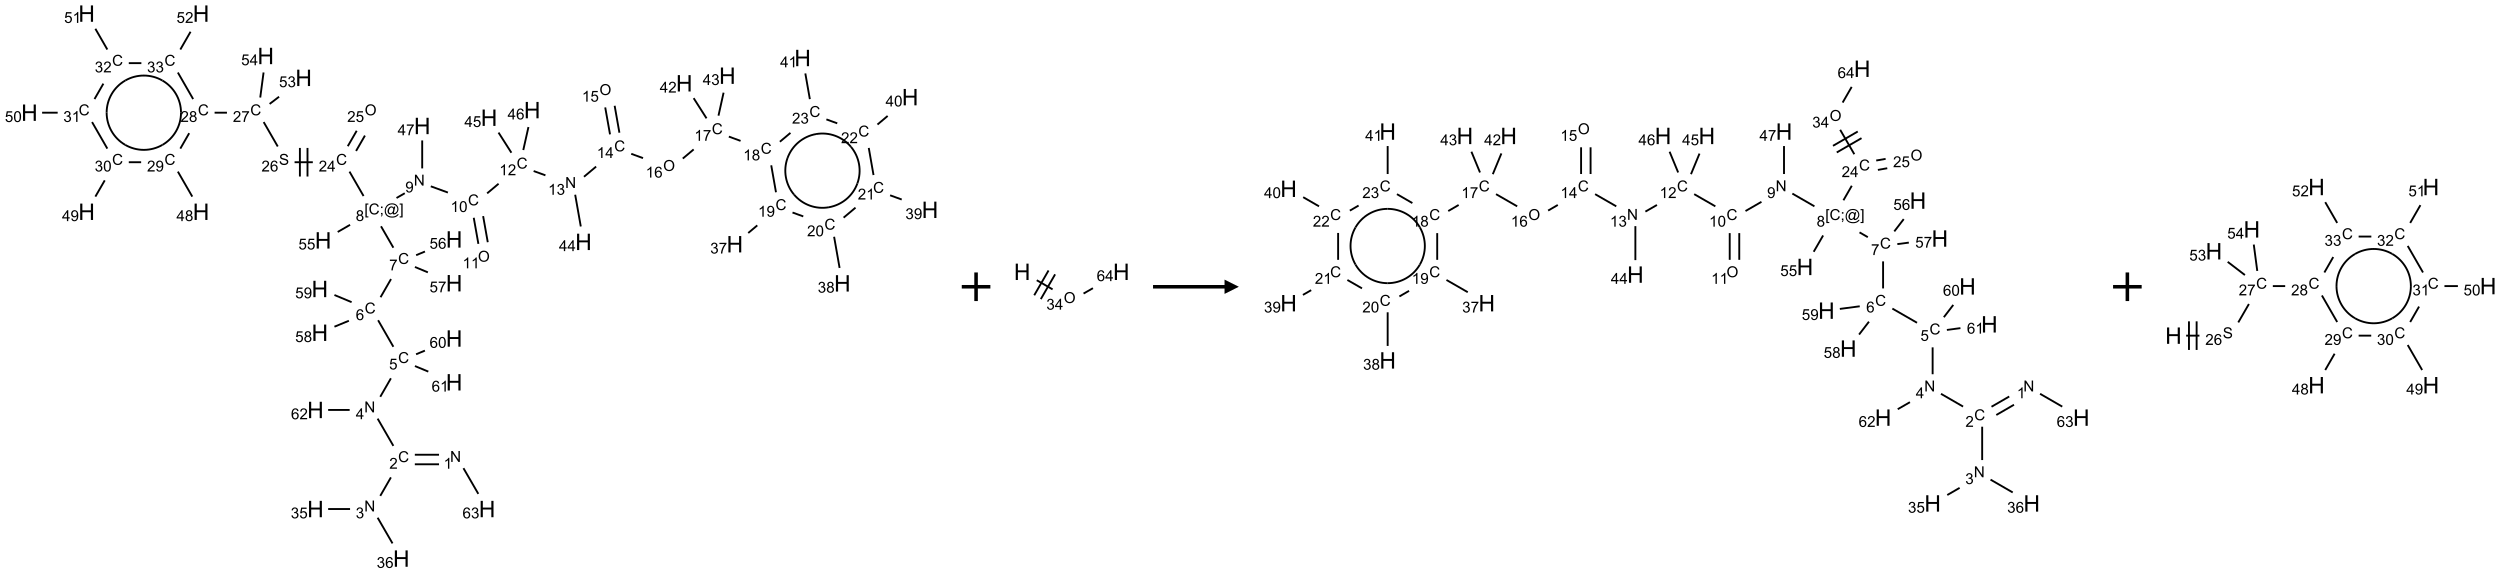 <?xml version="1.0" encoding="UTF-8"?>
<svg xmlns="http://www.w3.org/2000/svg" xmlns:xlink="http://www.w3.org/1999/xlink" width="1748" height="401" viewBox="0 0 1748 401">
<defs>
<g>
<g id="glyph-0-0">
<path d="M 1.332 0 L 1.332 -6.668 L 6.668 -6.668 L 6.668 0 Z M 1.5 -0.168 L 6.5 -0.168 L 6.5 -6.5 L 1.5 -6.5 Z M 1.5 -0.168 "/>
</g>
<g id="glyph-0-1">
<path d="M 0.812 0 L 0.812 -7.637 L 1.848 -7.637 L 5.859 -1.641 L 5.859 -7.637 L 6.828 -7.637 L 6.828 0 L 5.793 0 L 1.781 -6 L 1.781 0 Z M 0.812 0 "/>
</g>
<g id="glyph-0-2">
<path d="M 3.973 0 L 3.035 0 L 3.035 -5.973 C 2.809 -5.758 2.516 -5.543 2.148 -5.328 C 1.781 -5.113 1.453 -4.953 1.16 -4.844 L 1.16 -5.75 C 1.684 -5.996 2.145 -6.297 2.535 -6.645 C 2.93 -6.996 3.207 -7.336 3.371 -7.668 L 3.973 -7.668 Z M 3.973 0 "/>
</g>
<g id="glyph-0-3">
<path d="M 6.27 -2.676 L 7.281 -2.422 C 7.07 -1.594 6.688 -0.961 6.137 -0.523 C 5.586 -0.086 4.914 0.129 4.121 0.129 C 3.297 0.129 2.629 -0.039 2.113 -0.371 C 1.598 -0.707 1.203 -1.191 0.934 -1.828 C 0.664 -2.465 0.531 -3.145 0.531 -3.875 C 0.531 -4.672 0.684 -5.363 0.988 -5.957 C 1.293 -6.547 1.723 -6.996 2.285 -7.305 C 2.844 -7.613 3.461 -7.766 4.137 -7.766 C 4.898 -7.766 5.543 -7.57 6.062 -7.184 C 6.582 -6.793 6.945 -6.246 7.152 -5.543 L 6.156 -5.309 C 5.98 -5.863 5.723 -6.266 5.387 -6.52 C 5.051 -6.773 4.625 -6.902 4.113 -6.902 C 3.527 -6.902 3.039 -6.762 2.645 -6.48 C 2.25 -6.199 1.973 -5.82 1.812 -5.348 C 1.652 -4.871 1.574 -4.383 1.574 -3.879 C 1.574 -3.23 1.668 -2.664 1.855 -2.18 C 2.047 -1.695 2.34 -1.332 2.738 -1.094 C 3.137 -0.855 3.57 -0.734 4.035 -0.734 C 4.602 -0.734 5.082 -0.898 5.473 -1.223 C 5.867 -1.551 6.133 -2.035 6.27 -2.676 Z M 6.27 -2.676 "/>
</g>
<g id="glyph-0-4">
<path d="M 5.371 -0.902 L 5.371 0 L 0.324 0 C 0.316 -0.227 0.352 -0.441 0.434 -0.652 C 0.562 -0.996 0.766 -1.332 1.051 -1.668 C 1.332 -2 1.742 -2.387 2.277 -2.824 C 3.105 -3.504 3.668 -4.043 3.957 -4.441 C 4.25 -4.84 4.395 -5.215 4.395 -5.566 C 4.395 -5.938 4.262 -6.254 3.996 -6.508 C 3.73 -6.762 3.387 -6.891 2.957 -6.891 C 2.508 -6.891 2.145 -6.754 1.875 -6.484 C 1.605 -6.215 1.469 -5.84 1.465 -5.359 L 0.5 -5.457 C 0.566 -6.176 0.812 -6.727 1.246 -7.102 C 1.676 -7.477 2.254 -7.668 2.98 -7.668 C 3.711 -7.668 4.293 -7.465 4.719 -7.059 C 5.145 -6.652 5.359 -6.148 5.359 -5.547 C 5.359 -5.242 5.297 -4.941 5.172 -4.645 C 5.047 -4.352 4.84 -4.039 4.551 -3.715 C 4.262 -3.387 3.777 -2.938 3.105 -2.371 C 2.543 -1.898 2.18 -1.578 2.02 -1.41 C 1.859 -1.242 1.73 -1.07 1.625 -0.902 Z M 5.371 -0.902 "/>
</g>
<g id="glyph-0-5">
<path d="M 0.449 -2.016 L 1.387 -2.141 C 1.492 -1.609 1.676 -1.227 1.934 -0.992 C 2.191 -0.758 2.508 -0.641 2.879 -0.641 C 3.32 -0.641 3.695 -0.793 3.996 -1.098 C 4.301 -1.402 4.453 -1.781 4.453 -2.234 C 4.453 -2.664 4.312 -3.02 4.031 -3.301 C 3.75 -3.578 3.391 -3.719 2.957 -3.719 C 2.781 -3.719 2.562 -3.684 2.297 -3.613 L 2.402 -4.438 C 2.465 -4.43 2.516 -4.426 2.551 -4.426 C 2.949 -4.426 3.312 -4.531 3.629 -4.738 C 3.949 -4.949 4.109 -5.27 4.109 -5.703 C 4.109 -6.047 3.992 -6.332 3.762 -6.559 C 3.527 -6.785 3.227 -6.895 2.859 -6.895 C 2.496 -6.895 2.191 -6.781 1.949 -6.551 C 1.707 -6.324 1.547 -5.98 1.48 -5.52 L 0.543 -5.688 C 0.656 -6.316 0.918 -6.805 1.324 -7.148 C 1.73 -7.492 2.234 -7.668 2.84 -7.668 C 3.254 -7.668 3.641 -7.578 3.988 -7.398 C 4.34 -7.219 4.609 -6.977 4.793 -6.668 C 4.98 -6.359 5.074 -6.031 5.074 -5.684 C 5.074 -5.352 4.984 -5.051 4.809 -4.781 C 4.629 -4.512 4.367 -4.297 4.02 -4.137 C 4.473 -4.031 4.824 -3.816 5.074 -3.488 C 5.324 -3.16 5.449 -2.75 5.449 -2.254 C 5.449 -1.59 5.203 -1.023 4.719 -0.559 C 4.234 -0.098 3.617 0.137 2.875 0.137 C 2.203 0.137 1.648 -0.062 1.207 -0.465 C 0.762 -0.863 0.512 -1.379 0.449 -2.016 Z M 0.449 -2.016 "/>
</g>
<g id="glyph-0-6">
<path d="M 0.441 -2 L 1.426 -2.082 C 1.5 -1.605 1.668 -1.242 1.934 -1.004 C 2.199 -0.762 2.52 -0.641 2.895 -0.641 C 3.348 -0.641 3.73 -0.812 4.043 -1.152 C 4.355 -1.492 4.512 -1.941 4.512 -2.504 C 4.512 -3.039 4.359 -3.461 4.059 -3.77 C 3.758 -4.078 3.367 -4.234 2.879 -4.234 C 2.578 -4.234 2.305 -4.164 2.062 -4.027 C 1.82 -3.891 1.629 -3.715 1.488 -3.496 L 0.609 -3.609 L 1.348 -7.531 L 5.145 -7.531 L 5.145 -6.637 L 2.098 -6.637 L 1.688 -4.582 C 2.145 -4.902 2.625 -5.062 3.129 -5.062 C 3.797 -5.062 4.359 -4.832 4.816 -4.371 C 5.277 -3.91 5.504 -3.312 5.504 -2.59 C 5.504 -1.898 5.305 -1.301 4.902 -0.797 C 4.41 -0.18 3.742 0.129 2.895 0.129 C 2.199 0.129 1.633 -0.062 1.195 -0.453 C 0.758 -0.844 0.504 -1.359 0.441 -2 Z M 0.441 -2 "/>
</g>
<g id="glyph-0-7">
<path d="M 5.309 -5.766 L 4.375 -5.691 C 4.293 -6.059 4.172 -6.328 4.02 -6.496 C 3.766 -6.762 3.453 -6.895 3.082 -6.895 C 2.785 -6.895 2.523 -6.812 2.297 -6.645 C 2 -6.43 1.77 -6.117 1.598 -5.703 C 1.43 -5.289 1.34 -4.703 1.332 -3.938 C 1.559 -4.281 1.836 -4.535 2.16 -4.703 C 2.488 -4.871 2.828 -4.953 3.188 -4.953 C 3.812 -4.953 4.344 -4.723 4.785 -4.262 C 5.223 -3.801 5.441 -3.207 5.441 -2.48 C 5.441 -2 5.34 -1.555 5.133 -1.145 C 4.926 -0.73 4.641 -0.418 4.281 -0.199 C 3.922 0.02 3.512 0.129 3.051 0.129 C 2.27 0.129 1.633 -0.156 1.141 -0.73 C 0.648 -1.305 0.402 -2.254 0.402 -3.574 C 0.402 -5.051 0.672 -6.121 1.219 -6.793 C 1.695 -7.375 2.336 -7.668 3.141 -7.668 C 3.742 -7.668 4.234 -7.5 4.617 -7.16 C 5 -6.824 5.23 -6.359 5.309 -5.766 Z M 1.48 -2.473 C 1.48 -2.152 1.547 -1.844 1.684 -1.547 C 1.82 -1.25 2.016 -1.027 2.262 -0.871 C 2.508 -0.719 2.766 -0.641 3.035 -0.641 C 3.434 -0.641 3.773 -0.801 4.059 -1.121 C 4.344 -1.441 4.484 -1.875 4.484 -2.422 C 4.484 -2.949 4.344 -3.367 4.062 -3.668 C 3.781 -3.973 3.426 -4.125 3 -4.125 C 2.578 -4.125 2.219 -3.973 1.922 -3.668 C 1.625 -3.363 1.48 -2.969 1.48 -2.473 Z M 1.48 -2.473 "/>
</g>
<g id="glyph-0-8">
<path d="M 3.449 0 L 3.449 -1.828 L 0.137 -1.828 L 0.137 -2.688 L 3.621 -7.637 L 4.387 -7.637 L 4.387 -2.688 L 5.418 -2.688 L 5.418 -1.828 L 4.387 -1.828 L 4.387 0 Z M 3.449 -2.688 L 3.449 -6.129 L 1.059 -2.688 Z M 3.449 -2.688 "/>
</g>
<g id="glyph-0-9">
<path d="M 0.504 -6.637 L 0.504 -7.535 L 5.449 -7.535 L 5.449 -6.809 C 4.961 -6.289 4.48 -5.602 4.004 -4.746 C 3.527 -3.887 3.156 -3.004 2.895 -2.098 C 2.707 -1.461 2.59 -0.762 2.535 0 L 1.574 0 C 1.582 -0.602 1.703 -1.328 1.926 -2.176 C 2.152 -3.027 2.477 -3.848 2.898 -4.637 C 3.32 -5.426 3.77 -6.094 4.246 -6.637 Z M 0.504 -6.637 "/>
</g>
<g id="glyph-0-10">
<path d="M 0.723 2.121 L 0.723 -7.637 L 2.793 -7.637 L 2.793 -6.859 L 1.66 -6.859 L 1.66 1.344 L 2.793 1.344 L 2.793 2.121 Z M 0.723 2.121 "/>
</g>
<g id="glyph-0-11">
<path d="M 0.949 -4.465 L 0.949 -5.531 L 2.016 -5.531 L 2.016 -4.465 Z M 0.949 0 L 0.949 -1.066 L 2.016 -1.066 L 2.016 0 C 2.016 0.391 1.945 0.711 1.809 0.949 C 1.668 1.191 1.449 1.379 1.145 1.512 L 0.887 1.109 C 1.082 1.023 1.23 0.895 1.324 0.727 C 1.418 0.559 1.469 0.316 1.48 0 Z M 0.949 0 "/>
</g>
<g id="glyph-0-12">
<path d="M 6.047 -0.848 C 5.82 -0.59 5.57 -0.379 5.289 -0.223 C 5.008 -0.062 4.73 0.016 4.449 0.016 C 4.141 0.016 3.84 -0.074 3.547 -0.254 C 3.254 -0.434 3.02 -0.715 2.836 -1.09 C 2.652 -1.465 2.562 -1.875 2.562 -2.324 C 2.562 -2.875 2.703 -3.43 2.988 -3.98 C 3.27 -4.535 3.621 -4.953 4.043 -5.23 C 4.461 -5.508 4.871 -5.645 5.266 -5.645 C 5.566 -5.645 5.855 -5.566 6.129 -5.41 C 6.402 -5.25 6.641 -5.012 6.84 -4.688 L 7.016 -5.496 L 7.949 -5.496 L 7.199 -2 C 7.094 -1.516 7.043 -1.246 7.043 -1.191 C 7.043 -1.098 7.078 -1.02 7.148 -0.949 C 7.219 -0.883 7.305 -0.848 7.406 -0.848 C 7.59 -0.848 7.832 -0.953 8.129 -1.168 C 8.527 -1.445 8.84 -1.816 9.07 -2.285 C 9.301 -2.75 9.418 -3.234 9.418 -3.73 C 9.418 -4.309 9.27 -4.852 8.973 -5.355 C 8.676 -5.859 8.23 -6.262 7.645 -6.562 C 7.055 -6.863 6.406 -7.016 5.691 -7.016 C 4.879 -7.016 4.137 -6.824 3.465 -6.445 C 2.793 -6.066 2.273 -5.52 1.902 -4.809 C 1.535 -4.098 1.348 -3.34 1.348 -2.527 C 1.348 -1.676 1.535 -0.941 1.902 -0.328 C 2.273 0.285 2.809 0.742 3.508 1.035 C 4.207 1.328 4.984 1.473 5.832 1.473 C 6.742 1.473 7.504 1.32 8.121 1.016 C 8.734 0.711 9.195 0.34 9.5 -0.098 L 10.441 -0.098 C 10.266 0.266 9.961 0.637 9.531 1.016 C 9.102 1.395 8.59 1.695 7.996 1.914 C 7.402 2.133 6.688 2.246 5.848 2.246 C 5.078 2.246 4.367 2.145 3.715 1.949 C 3.066 1.75 2.512 1.453 2.051 1.055 C 1.594 0.656 1.25 0.199 1.016 -0.316 C 0.723 -0.973 0.578 -1.684 0.578 -2.441 C 0.578 -3.289 0.75 -4.098 1.098 -4.863 C 1.523 -5.805 2.125 -6.527 2.902 -7.027 C 3.684 -7.527 4.629 -7.777 5.738 -7.777 C 6.602 -7.777 7.375 -7.602 8.059 -7.246 C 8.746 -6.895 9.285 -6.371 9.684 -5.672 C 10.02 -5.07 10.188 -4.418 10.188 -3.715 C 10.188 -2.707 9.832 -1.812 9.125 -1.031 C 8.492 -0.328 7.801 0.02 7.051 0.02 C 6.812 0.02 6.617 -0.016 6.473 -0.09 C 6.324 -0.16 6.215 -0.266 6.145 -0.402 C 6.102 -0.488 6.066 -0.637 6.047 -0.848 Z M 3.527 -2.262 C 3.527 -1.785 3.641 -1.414 3.863 -1.152 C 4.09 -0.887 4.348 -0.754 4.641 -0.754 C 4.836 -0.754 5.039 -0.812 5.254 -0.93 C 5.469 -1.047 5.676 -1.219 5.871 -1.449 C 6.066 -1.676 6.23 -1.969 6.355 -2.32 C 6.48 -2.672 6.543 -3.027 6.543 -3.379 C 6.543 -3.852 6.426 -4.219 6.191 -4.48 C 5.957 -4.738 5.672 -4.871 5.332 -4.871 C 5.109 -4.871 4.902 -4.812 4.707 -4.699 C 4.512 -4.586 4.32 -4.406 4.137 -4.156 C 3.953 -3.906 3.805 -3.602 3.691 -3.246 C 3.582 -2.887 3.527 -2.559 3.527 -2.262 Z M 3.527 -2.262 "/>
</g>
<g id="glyph-0-13">
<path d="M 2.27 2.121 L 0.203 2.121 L 0.203 1.344 L 1.332 1.344 L 1.332 -6.859 L 0.203 -6.859 L 0.203 -7.637 L 2.27 -7.637 Z M 2.27 2.121 "/>
</g>
<g id="glyph-0-14">
<path d="M 1.887 -4.141 C 1.496 -4.281 1.207 -4.484 1.02 -4.75 C 0.832 -5.016 0.738 -5.328 0.738 -5.699 C 0.738 -6.254 0.938 -6.719 1.34 -7.098 C 1.738 -7.477 2.27 -7.668 2.934 -7.668 C 3.598 -7.668 4.137 -7.473 4.543 -7.086 C 4.949 -6.699 5.152 -6.227 5.152 -5.672 C 5.152 -5.316 5.059 -5.008 4.871 -4.746 C 4.688 -4.484 4.406 -4.281 4.027 -4.141 C 4.496 -3.988 4.852 -3.742 5.098 -3.402 C 5.34 -3.062 5.465 -2.656 5.465 -2.184 C 5.465 -1.531 5.234 -0.98 4.77 -0.535 C 4.309 -0.09 3.703 0.129 2.949 0.129 C 2.195 0.129 1.586 -0.094 1.125 -0.539 C 0.664 -0.984 0.434 -1.543 0.434 -2.207 C 0.434 -2.703 0.559 -3.121 0.809 -3.457 C 1.062 -3.793 1.422 -4.02 1.887 -4.141 Z M 1.699 -5.73 C 1.699 -5.367 1.812 -5.074 2.047 -4.844 C 2.281 -4.613 2.582 -4.5 2.953 -4.5 C 3.312 -4.5 3.609 -4.613 3.84 -4.84 C 4.07 -5.066 4.188 -5.348 4.188 -5.676 C 4.188 -6.02 4.07 -6.309 3.832 -6.543 C 3.594 -6.777 3.297 -6.895 2.941 -6.895 C 2.586 -6.895 2.289 -6.781 2.051 -6.551 C 1.816 -6.324 1.699 -6.047 1.699 -5.73 Z M 1.395 -2.203 C 1.395 -1.938 1.461 -1.676 1.586 -1.426 C 1.711 -1.176 1.902 -0.984 2.152 -0.848 C 2.402 -0.711 2.672 -0.641 2.957 -0.641 C 3.406 -0.641 3.777 -0.785 4.066 -1.074 C 4.359 -1.363 4.504 -1.727 4.504 -2.172 C 4.504 -2.625 4.355 -2.996 4.055 -3.293 C 3.754 -3.586 3.379 -3.734 2.926 -3.734 C 2.484 -3.734 2.121 -3.59 1.832 -3.297 C 1.543 -3.004 1.395 -2.641 1.395 -2.203 Z M 1.395 -2.203 "/>
</g>
<g id="glyph-0-15">
<path d="M 0.582 -1.766 L 1.484 -1.848 C 1.562 -1.426 1.707 -1.117 1.922 -0.926 C 2.137 -0.734 2.414 -0.641 2.75 -0.641 C 3.039 -0.641 3.289 -0.707 3.508 -0.84 C 3.727 -0.973 3.902 -1.148 4.043 -1.367 C 4.18 -1.586 4.297 -1.887 4.391 -2.262 C 4.484 -2.637 4.531 -3.016 4.531 -3.406 C 4.531 -3.449 4.531 -3.512 4.527 -3.594 C 4.34 -3.297 4.082 -3.055 3.758 -2.867 C 3.434 -2.68 3.082 -2.59 2.703 -2.59 C 2.07 -2.59 1.535 -2.816 1.098 -3.277 C 0.66 -3.734 0.441 -4.34 0.441 -5.09 C 0.441 -5.863 0.672 -6.484 1.129 -6.957 C 1.586 -7.43 2.156 -7.668 2.844 -7.668 C 3.34 -7.668 3.793 -7.531 4.207 -7.266 C 4.617 -7 4.93 -6.617 5.145 -6.121 C 5.355 -5.629 5.465 -4.91 5.465 -3.973 C 5.465 -2.996 5.359 -2.223 5.145 -1.645 C 4.934 -1.066 4.617 -0.625 4.199 -0.324 C 3.781 -0.02 3.293 0.129 2.73 0.129 C 2.133 0.129 1.645 -0.035 1.266 -0.367 C 0.887 -0.699 0.66 -1.164 0.582 -1.766 Z M 4.422 -5.137 C 4.422 -5.676 4.277 -6.102 3.992 -6.418 C 3.707 -6.734 3.359 -6.891 2.957 -6.891 C 2.543 -6.891 2.18 -6.719 1.871 -6.379 C 1.562 -6.039 1.406 -5.598 1.406 -5.059 C 1.406 -4.57 1.555 -4.176 1.848 -3.871 C 2.141 -3.566 2.5 -3.418 2.934 -3.418 C 3.367 -3.418 3.723 -3.57 4.004 -3.871 C 4.281 -4.176 4.422 -4.598 4.422 -5.137 Z M 4.422 -5.137 "/>
</g>
<g id="glyph-0-16">
<path d="M 0.441 -3.766 C 0.441 -4.668 0.535 -5.395 0.723 -5.945 C 0.906 -6.496 1.184 -6.922 1.551 -7.219 C 1.918 -7.516 2.375 -7.668 2.934 -7.668 C 3.344 -7.668 3.703 -7.586 4.012 -7.418 C 4.32 -7.254 4.574 -7.016 4.777 -6.707 C 4.977 -6.395 5.137 -6.016 5.25 -5.57 C 5.363 -5.125 5.422 -4.523 5.422 -3.766 C 5.422 -2.871 5.328 -2.148 5.145 -1.598 C 4.961 -1.047 4.688 -0.621 4.32 -0.32 C 3.953 -0.02 3.492 0.129 2.934 0.129 C 2.195 0.129 1.617 -0.133 1.199 -0.66 C 0.695 -1.297 0.441 -2.332 0.441 -3.766 Z M 1.406 -3.766 C 1.406 -2.512 1.555 -1.68 1.848 -1.262 C 2.141 -0.848 2.5 -0.641 2.934 -0.641 C 3.363 -0.641 3.727 -0.848 4.02 -1.266 C 4.312 -1.684 4.457 -2.516 4.457 -3.766 C 4.457 -5.023 4.312 -5.859 4.02 -6.27 C 3.727 -6.684 3.359 -6.891 2.922 -6.891 C 2.492 -6.891 2.148 -6.707 1.891 -6.344 C 1.566 -5.879 1.406 -5.02 1.406 -3.766 Z M 1.406 -3.766 "/>
</g>
<g id="glyph-0-17">
<path d="M 0.516 -3.719 C 0.516 -4.984 0.855 -5.977 1.535 -6.695 C 2.215 -7.414 3.094 -7.77 4.172 -7.77 C 4.875 -7.77 5.512 -7.602 6.078 -7.266 C 6.645 -6.93 7.074 -6.461 7.371 -5.855 C 7.668 -5.254 7.816 -4.57 7.816 -3.809 C 7.816 -3.035 7.66 -2.34 7.348 -1.73 C 7.035 -1.117 6.594 -0.656 6.02 -0.34 C 5.449 -0.027 4.828 0.129 4.168 0.129 C 3.449 0.129 2.805 -0.043 2.238 -0.391 C 1.672 -0.738 1.246 -1.211 0.953 -1.812 C 0.66 -2.414 0.516 -3.047 0.516 -3.719 Z M 1.559 -3.703 C 1.559 -2.781 1.805 -2.059 2.301 -1.527 C 2.793 -1 3.414 -0.734 4.16 -0.734 C 4.922 -0.734 5.547 -1 6.039 -1.535 C 6.531 -2.07 6.777 -2.828 6.777 -3.812 C 6.777 -4.434 6.672 -4.977 6.461 -5.441 C 6.25 -5.902 5.945 -6.262 5.539 -6.52 C 5.133 -6.773 4.68 -6.902 4.176 -6.902 C 3.461 -6.902 2.848 -6.656 2.332 -6.164 C 1.816 -5.672 1.559 -4.852 1.559 -3.703 Z M 1.559 -3.703 "/>
</g>
<g id="glyph-0-18">
<path d="M 0.48 -2.453 L 1.434 -2.535 C 1.477 -2.152 1.582 -1.84 1.746 -1.598 C 1.91 -1.352 2.168 -1.152 2.516 -1.004 C 2.863 -0.852 3.254 -0.777 3.688 -0.777 C 4.074 -0.777 4.414 -0.832 4.707 -0.949 C 5.004 -1.062 5.223 -1.219 5.367 -1.418 C 5.512 -1.617 5.582 -1.836 5.582 -2.074 C 5.582 -2.312 5.516 -2.523 5.375 -2.699 C 5.234 -2.879 5.008 -3.031 4.688 -3.152 C 4.484 -3.23 4.031 -3.355 3.328 -3.523 C 2.625 -3.691 2.137 -3.852 1.855 -4 C 1.488 -4.191 1.219 -4.43 1.039 -4.711 C 0.859 -4.992 0.77 -5.312 0.77 -5.66 C 0.77 -6.047 0.879 -6.406 1.098 -6.742 C 1.316 -7.078 1.637 -7.332 2.059 -7.504 C 2.477 -7.68 2.945 -7.766 3.457 -7.766 C 4.023 -7.766 4.523 -7.676 4.957 -7.492 C 5.387 -7.309 5.719 -7.043 5.953 -6.688 C 6.188 -6.332 6.312 -5.934 6.328 -5.484 L 5.359 -5.41 C 5.309 -5.895 5.133 -6.258 4.832 -6.504 C 4.531 -6.75 4.086 -6.875 3.5 -6.875 C 2.891 -6.875 2.445 -6.762 2.164 -6.539 C 1.883 -6.316 1.746 -6.047 1.746 -5.73 C 1.746 -5.457 1.844 -5.23 2.043 -5.051 C 2.238 -4.875 2.742 -4.695 3.566 -4.508 C 4.387 -4.32 4.949 -4.16 5.254 -4.02 C 5.699 -3.816 6.027 -3.555 6.238 -3.242 C 6.449 -2.93 6.559 -2.566 6.559 -2.156 C 6.559 -1.75 6.441 -1.367 6.207 -1.008 C 5.977 -0.648 5.641 -0.367 5.207 -0.168 C 4.77 0.031 4.281 0.129 3.734 0.129 C 3.043 0.129 2.465 0.031 1.996 -0.172 C 1.531 -0.375 1.164 -0.676 0.898 -1.082 C 0.633 -1.484 0.492 -1.941 0.48 -2.453 Z M 0.48 -2.453 "/>
</g>
<g id="glyph-1-0">
<path d="M 2 0 L 2 -10 L 10 -10 L 10 0 Z M 2.25 -0.25 L 9.75 -0.25 L 9.75 -9.75 L 2.25 -9.75 Z M 2.25 -0.25 "/>
</g>
<g id="glyph-1-1">
<path d="M 1.281 0 L 1.281 -11.453 L 2.797 -11.453 L 2.797 -6.75 L 8.75 -6.75 L 8.75 -11.453 L 10.266 -11.453 L 10.266 0 L 8.75 0 L 8.75 -5.398 L 2.797 -5.398 L 2.797 0 Z M 1.281 0 "/>
</g>
</g>
</defs>
<path fill="none" stroke-width="0.033" stroke-linecap="butt" stroke-linejoin="miter" stroke="rgb(0%, 0%, 0%)" stroke-opacity="1" stroke-miterlimit="10" d="M 7.16 7.711 L 6.737 7.711 " transform="matrix(40, 0, 0, 40, 20.565, 9.51)"/>
<path fill="none" stroke-width="0.033" stroke-linecap="butt" stroke-linejoin="miter" stroke="rgb(0%, 0%, 0%)" stroke-opacity="1" stroke-miterlimit="10" d="M 7.16 7.878 L 6.737 7.878 " transform="matrix(40, 0, 0, 40, 20.565, 9.51)"/>
<path fill="none" stroke-width="0.033" stroke-linecap="butt" stroke-linejoin="miter" stroke="rgb(0%, 0%, 0%)" stroke-opacity="1" stroke-miterlimit="10" d="M 6.319 8.107 L 6.133 8.43 " transform="matrix(40, 0, 0, 40, 20.565, 9.51)"/>
<path fill="none" stroke-width="0.033" stroke-linecap="butt" stroke-linejoin="miter" stroke="rgb(0%, 0%, 0%)" stroke-opacity="1" stroke-miterlimit="10" d="M 5.605 8.66 L 5.222 8.66 " transform="matrix(40, 0, 0, 40, 20.565, 9.51)"/>
<path fill="none" stroke-width="0.033" stroke-linecap="butt" stroke-linejoin="miter" stroke="rgb(0%, 0%, 0%)" stroke-opacity="1" stroke-miterlimit="10" d="M 6.087 8.812 L 6.347 9.261 " transform="matrix(40, 0, 0, 40, 20.565, 9.51)"/>
<path fill="none" stroke-width="0.033" stroke-linecap="butt" stroke-linejoin="miter" stroke="rgb(0%, 0%, 0%)" stroke-opacity="1" stroke-miterlimit="10" d="M 6.362 7.556 L 6.087 7.08 " transform="matrix(40, 0, 0, 40, 20.565, 9.51)"/>
<path fill="none" stroke-width="0.033" stroke-linecap="butt" stroke-linejoin="miter" stroke="rgb(0%, 0%, 0%)" stroke-opacity="1" stroke-miterlimit="10" d="M 6.133 6.698 L 6.319 6.375 " transform="matrix(40, 0, 0, 40, 20.565, 9.51)"/>
<path fill="none" stroke-width="0.033" stroke-linecap="butt" stroke-linejoin="miter" stroke="rgb(0%, 0%, 0%)" stroke-opacity="1" stroke-miterlimit="10" d="M 6.362 5.824 L 6.095 5.36 " transform="matrix(40, 0, 0, 40, 20.565, 9.51)"/>
<path fill="none" stroke-width="0.033" stroke-linecap="butt" stroke-linejoin="miter" stroke="rgb(0%, 0%, 0%)" stroke-opacity="1" stroke-miterlimit="10" d="M 6.138 4.958 L 6.321 4.64 " transform="matrix(40, 0, 0, 40, 20.565, 9.51)"/>
<path fill="none" stroke-width="0.033" stroke-linecap="butt" stroke-linejoin="miter" stroke="rgb(0%, 0%, 0%)" stroke-opacity="1" stroke-miterlimit="10" d="M 6.362 4.092 L 6.146 3.718 " transform="matrix(40, 0, 0, 40, 20.565, 9.51)"/>
<path fill="none" stroke-width="0.033" stroke-linecap="butt" stroke-linejoin="miter" stroke="rgb(0%, 0%, 0%)" stroke-opacity="1" stroke-miterlimit="10" d="M 6.417 3.223 L 6.561 3.14 " transform="matrix(40, 0, 0, 40, 20.565, 9.51)"/>
<path fill="none" stroke-width="0.033" stroke-linecap="butt" stroke-linejoin="miter" stroke="rgb(0%, 0%, 0%)" stroke-opacity="1" stroke-miterlimit="10" d="M 7.016 3.019 L 7.315 3.128 " transform="matrix(40, 0, 0, 40, 20.565, 9.51)"/>
<path fill="none" stroke-width="0.033" stroke-linecap="butt" stroke-linejoin="miter" stroke="rgb(0%, 0%, 0%)" stroke-opacity="1" stroke-miterlimit="10" d="M 7.767 3.569 L 7.848 4.025 " transform="matrix(40, 0, 0, 40, 20.565, 9.51)"/>
<path fill="none" stroke-width="0.033" stroke-linecap="butt" stroke-linejoin="miter" stroke="rgb(0%, 0%, 0%)" stroke-opacity="1" stroke-miterlimit="10" d="M 7.931 3.54 L 8.012 3.996 " transform="matrix(40, 0, 0, 40, 20.565, 9.51)"/>
<path fill="none" stroke-width="0.033" stroke-linecap="butt" stroke-linejoin="miter" stroke="rgb(0%, 0%, 0%)" stroke-opacity="1" stroke-miterlimit="10" d="M 8.001 3.142 L 8.201 2.974 " transform="matrix(40, 0, 0, 40, 20.565, 9.51)"/>
<path fill="none" stroke-width="0.033" stroke-linecap="butt" stroke-linejoin="miter" stroke="rgb(0%, 0%, 0%)" stroke-opacity="1" stroke-miterlimit="10" d="M 8.814 2.752 L 9.02 2.827 " transform="matrix(40, 0, 0, 40, 20.565, 9.51)"/>
<path fill="none" stroke-width="0.033" stroke-linecap="butt" stroke-linejoin="miter" stroke="rgb(0%, 0%, 0%)" stroke-opacity="1" stroke-miterlimit="10" d="M 9.694 2.852 L 9.906 2.674 " transform="matrix(40, 0, 0, 40, 20.565, 9.51)"/>
<path fill="none" stroke-width="0.033" stroke-linecap="butt" stroke-linejoin="miter" stroke="rgb(0%, 0%, 0%)" stroke-opacity="1" stroke-miterlimit="10" d="M 10.313 2.082 L 10.23 1.611 " transform="matrix(40, 0, 0, 40, 20.565, 9.51)"/>
<path fill="none" stroke-width="0.033" stroke-linecap="butt" stroke-linejoin="miter" stroke="rgb(0%, 0%, 0%)" stroke-opacity="1" stroke-miterlimit="10" d="M 10.149 2.111 L 10.065 1.64 " transform="matrix(40, 0, 0, 40, 20.565, 9.51)"/>
<path fill="none" stroke-width="0.033" stroke-linecap="butt" stroke-linejoin="miter" stroke="rgb(0%, 0%, 0%)" stroke-opacity="1" stroke-miterlimit="10" d="M 10.52 2.451 L 10.726 2.526 " transform="matrix(40, 0, 0, 40, 20.565, 9.51)"/>
<path fill="none" stroke-width="0.033" stroke-linecap="butt" stroke-linejoin="miter" stroke="rgb(0%, 0%, 0%)" stroke-opacity="1" stroke-miterlimit="10" d="M 11.421 2.534 L 11.611 2.374 " transform="matrix(40, 0, 0, 40, 20.565, 9.51)"/>
<path fill="none" stroke-width="0.033" stroke-linecap="butt" stroke-linejoin="miter" stroke="rgb(0%, 0%, 0%)" stroke-opacity="1" stroke-miterlimit="10" d="M 12.226 2.15 L 12.431 2.225 " transform="matrix(40, 0, 0, 40, 20.565, 9.51)"/>
<path fill="none" stroke-width="0.033" stroke-linecap="butt" stroke-linejoin="miter" stroke="rgb(0%, 0%, 0%)" stroke-opacity="1" stroke-miterlimit="10" d="M 12.967 2.652 L 13.05 3.123 " transform="matrix(40, 0, 0, 40, 20.565, 9.51)"/>
<path fill="none" stroke-width="0.033" stroke-linecap="butt" stroke-linejoin="miter" stroke="rgb(0%, 0%, 0%)" stroke-opacity="1" stroke-miterlimit="10" d="M 12.723 3.702 L 12.565 3.835 " transform="matrix(40, 0, 0, 40, 20.565, 9.51)"/>
<path fill="none" stroke-width="0.033" stroke-linecap="butt" stroke-linejoin="miter" stroke="rgb(0%, 0%, 0%)" stroke-opacity="1" stroke-miterlimit="10" d="M 13.339 3.477 L 13.527 3.545 " transform="matrix(40, 0, 0, 40, 20.565, 9.51)"/>
<path fill="none" stroke-width="0.033" stroke-linecap="butt" stroke-linejoin="miter" stroke="rgb(0%, 0%, 0%)" stroke-opacity="1" stroke-miterlimit="10" d="M 14.066 3.901 L 14.162 4.446 " transform="matrix(40, 0, 0, 40, 20.565, 9.51)"/>
<path fill="none" stroke-width="0.033" stroke-linecap="butt" stroke-linejoin="miter" stroke="rgb(0%, 0%, 0%)" stroke-opacity="1" stroke-miterlimit="10" d="M 14.232 3.567 L 14.44 3.392 " transform="matrix(40, 0, 0, 40, 20.565, 9.51)"/>
<path fill="none" stroke-width="0.033" stroke-linecap="butt" stroke-linejoin="miter" stroke="rgb(0%, 0%, 0%)" stroke-opacity="1" stroke-miterlimit="10" d="M 15.045 3.176 L 15.248 3.25 " transform="matrix(40, 0, 0, 40, 20.565, 9.51)"/>
<path fill="none" stroke-width="0.033" stroke-linecap="butt" stroke-linejoin="miter" stroke="rgb(0%, 0%, 0%)" stroke-opacity="1" stroke-miterlimit="10" d="M 14.755 2.822 L 14.672 2.348 " transform="matrix(40, 0, 0, 40, 20.565, 9.51)"/>
<path fill="none" stroke-width="0.033" stroke-linecap="butt" stroke-linejoin="miter" stroke="rgb(0%, 0%, 0%)" stroke-opacity="1" stroke-miterlimit="10" d="M 14.824 1.939 L 15.002 1.789 " transform="matrix(40, 0, 0, 40, 20.565, 9.51)"/>
<path fill="none" stroke-width="0.033" stroke-linecap="butt" stroke-linejoin="miter" stroke="rgb(0%, 0%, 0%)" stroke-opacity="1" stroke-miterlimit="10" d="M 14.121 1.918 L 13.931 1.849 " transform="matrix(40, 0, 0, 40, 20.565, 9.51)"/>
<path fill="none" stroke-width="0.033" stroke-linecap="butt" stroke-linejoin="miter" stroke="rgb(0%, 0%, 0%)" stroke-opacity="1" stroke-miterlimit="10" d="M 13.303 2.085 L 13.118 2.24 " transform="matrix(40, 0, 0, 40, 20.565, 9.51)"/>
<path fill="none" stroke-width="0.033" stroke-linecap="butt" stroke-linejoin="miter" stroke="rgb(0%, 0%, 0%)" stroke-opacity="1" stroke-miterlimit="10" d="M 13.642 1.495 L 13.563 1.046 " transform="matrix(40, 0, 0, 40, 20.565, 9.51)"/>
<path fill="none" stroke-width="0.033" stroke-linecap="butt" stroke-linejoin="miter" stroke="rgb(0%, 0%, 0%)" stroke-opacity="1" stroke-miterlimit="10" d="M 11.836 1.831 L 11.611 1.478 " transform="matrix(40, 0, 0, 40, 20.565, 9.51)"/>
<path fill="none" stroke-width="0.033" stroke-linecap="butt" stroke-linejoin="miter" stroke="rgb(0%, 0%, 0%)" stroke-opacity="1" stroke-miterlimit="10" d="M 12.045 1.784 L 12.134 1.382 " transform="matrix(40, 0, 0, 40, 20.565, 9.51)"/>
<path fill="none" stroke-width="0.033" stroke-linecap="butt" stroke-linejoin="miter" stroke="rgb(0%, 0%, 0%)" stroke-opacity="1" stroke-miterlimit="10" d="M 9.54 3.166 L 9.638 3.721 " transform="matrix(40, 0, 0, 40, 20.565, 9.51)"/>
<path fill="none" stroke-width="0.033" stroke-linecap="butt" stroke-linejoin="miter" stroke="rgb(0%, 0%, 0%)" stroke-opacity="1" stroke-miterlimit="10" d="M 8.425 2.432 L 8.2 2.079 " transform="matrix(40, 0, 0, 40, 20.565, 9.51)"/>
<path fill="none" stroke-width="0.033" stroke-linecap="butt" stroke-linejoin="miter" stroke="rgb(0%, 0%, 0%)" stroke-opacity="1" stroke-miterlimit="10" d="M 8.633 2.385 L 8.723 1.983 " transform="matrix(40, 0, 0, 40, 20.565, 9.51)"/>
<path fill="none" stroke-width="0.033" stroke-linecap="butt" stroke-linejoin="miter" stroke="rgb(0%, 0%, 0%)" stroke-opacity="1" stroke-miterlimit="10" d="M 6.866 2.706 L 6.866 2.217 " transform="matrix(40, 0, 0, 40, 20.565, 9.51)"/>
<path fill="none" stroke-width="0.033" stroke-linecap="butt" stroke-linejoin="miter" stroke="rgb(0%, 0%, 0%)" stroke-opacity="1" stroke-miterlimit="10" d="M 5.841 3.189 L 5.595 2.762 " transform="matrix(40, 0, 0, 40, 20.565, 9.51)"/>
<path fill="none" stroke-width="0.033" stroke-linecap="butt" stroke-linejoin="miter" stroke="rgb(0%, 0%, 0%)" stroke-opacity="1" stroke-miterlimit="10" d="M 5.71 2.401 L 5.865 2.132 " transform="matrix(40, 0, 0, 40, 20.565, 9.51)"/>
<path fill="none" stroke-width="0.033" stroke-linecap="butt" stroke-linejoin="miter" stroke="rgb(0%, 0%, 0%)" stroke-opacity="1" stroke-miterlimit="10" d="M 5.565 2.318 L 5.721 2.048 " transform="matrix(40, 0, 0, 40, 20.565, 9.51)"/>
<path fill="none" stroke-width="0.033" stroke-linecap="butt" stroke-linejoin="miter" stroke="rgb(0%, 0%, 0%)" stroke-opacity="1" stroke-miterlimit="10" d="M 4.954 2.598 L 4.635 2.598 " transform="matrix(40, 0, 0, 40, 20.565, 9.51)"/>
<path fill="none" stroke-width="0.033" stroke-linecap="butt" stroke-linejoin="miter" stroke="rgb(0%, 0%, 0%)" stroke-opacity="1" stroke-miterlimit="10" d="M 4.728 2.348 L 4.728 2.848 " transform="matrix(40, 0, 0, 40, 20.565, 9.51)"/>
<path fill="none" stroke-width="0.033" stroke-linecap="butt" stroke-linejoin="miter" stroke="rgb(0%, 0%, 0%)" stroke-opacity="1" stroke-miterlimit="10" d="M 4.861 2.348 L 4.861 2.848 " transform="matrix(40, 0, 0, 40, 20.565, 9.51)"/>
<path fill="none" stroke-width="0.033" stroke-linecap="butt" stroke-linejoin="miter" stroke="rgb(0%, 0%, 0%)" stroke-opacity="1" stroke-miterlimit="10" d="M 4.341 2.323 L 4.095 1.896 " transform="matrix(40, 0, 0, 40, 20.565, 9.51)"/>
<path fill="none" stroke-width="0.033" stroke-linecap="butt" stroke-linejoin="miter" stroke="rgb(0%, 0%, 0%)" stroke-opacity="1" stroke-miterlimit="10" d="M 3.453 1.732 L 3.237 1.732 " transform="matrix(40, 0, 0, 40, 20.565, 9.51)"/>
<path fill="none" stroke-width="0.033" stroke-linecap="butt" stroke-linejoin="miter" stroke="rgb(0%, 0%, 0%)" stroke-opacity="1" stroke-miterlimit="10" d="M 2.793 2.09 L 2.638 2.36 " transform="matrix(40, 0, 0, 40, 20.565, 9.51)"/>
<path fill="none" stroke-width="0.033" stroke-linecap="butt" stroke-linejoin="miter" stroke="rgb(0%, 0%, 0%)" stroke-opacity="1" stroke-miterlimit="10" d="M 2.595 2.762 L 2.847 3.199 " transform="matrix(40, 0, 0, 40, 20.565, 9.51)"/>
<path fill="none" stroke-width="0.033" stroke-linecap="butt" stroke-linejoin="miter" stroke="rgb(0%, 0%, 0%)" stroke-opacity="1" stroke-miterlimit="10" d="M 1.953 2.598 L 1.737 2.598 " transform="matrix(40, 0, 0, 40, 20.565, 9.51)"/>
<path fill="none" stroke-width="0.033" stroke-linecap="butt" stroke-linejoin="miter" stroke="rgb(0%, 0%, 0%)" stroke-opacity="1" stroke-miterlimit="10" d="M 1.317 2.915 L 1.153 3.199 " transform="matrix(40, 0, 0, 40, 20.565, 9.51)"/>
<path fill="none" stroke-width="0.033" stroke-linecap="butt" stroke-linejoin="miter" stroke="rgb(0%, 0%, 0%)" stroke-opacity="1" stroke-miterlimit="10" d="M 1.362 2.36 L 1.095 1.896 " transform="matrix(40, 0, 0, 40, 20.565, 9.51)"/>
<path fill="none" stroke-width="0.033" stroke-linecap="butt" stroke-linejoin="miter" stroke="rgb(0%, 0%, 0%)" stroke-opacity="1" stroke-miterlimit="10" d="M 0.494 1.732 L 0.222 1.732 " transform="matrix(40, 0, 0, 40, 20.565, 9.51)"/>
<path fill="none" stroke-width="0.033" stroke-linecap="butt" stroke-linejoin="miter" stroke="rgb(0%, 0%, 0%)" stroke-opacity="1" stroke-miterlimit="10" d="M 1.138 1.494 L 1.293 1.224 " transform="matrix(40, 0, 0, 40, 20.565, 9.51)"/>
<path fill="none" stroke-width="0.033" stroke-linecap="butt" stroke-linejoin="miter" stroke="rgb(0%, 0%, 0%)" stroke-opacity="1" stroke-miterlimit="10" d="M 1.362 0.628 L 1.153 0.265 " transform="matrix(40, 0, 0, 40, 20.565, 9.51)"/>
<path fill="none" stroke-width="0.033" stroke-linecap="butt" stroke-linejoin="miter" stroke="rgb(0%, 0%, 0%)" stroke-opacity="1" stroke-miterlimit="10" d="M 1.737 0.866 L 1.957 0.866 " transform="matrix(40, 0, 0, 40, 20.565, 9.51)"/>
<path fill="none" stroke-width="0.033" stroke-linecap="butt" stroke-linejoin="miter" stroke="rgb(0%, 0%, 0%)" stroke-opacity="1" stroke-miterlimit="10" d="M 2.595 1.03 L 2.862 1.494 " transform="matrix(40, 0, 0, 40, 20.565, 9.51)"/>
<path fill="none" stroke-width="0.033" stroke-linecap="butt" stroke-linejoin="miter" stroke="rgb(0%, 0%, 0%)" stroke-opacity="1" stroke-miterlimit="10" d="M 2.638 0.628 L 2.817 0.317 " transform="matrix(40, 0, 0, 40, 20.565, 9.51)"/>
<path fill="none" stroke-width="0.033" stroke-linecap="butt" stroke-linejoin="miter" stroke="rgb(0%, 0%, 0%)" stroke-opacity="1" stroke-miterlimit="10" d="M 4.199 1.579 L 4.364 1.453 " transform="matrix(40, 0, 0, 40, 20.565, 9.51)"/>
<path fill="none" stroke-width="0.033" stroke-linecap="butt" stroke-linejoin="miter" stroke="rgb(0%, 0%, 0%)" stroke-opacity="1" stroke-miterlimit="10" d="M 4.035 1.467 L 4.093 1.029 " transform="matrix(40, 0, 0, 40, 20.565, 9.51)"/>
<path fill="none" stroke-width="0.033" stroke-linecap="butt" stroke-linejoin="miter" stroke="rgb(0%, 0%, 0%)" stroke-opacity="1" stroke-miterlimit="10" d="M 5.605 3.692 L 5.389 3.817 " transform="matrix(40, 0, 0, 40, 20.565, 9.51)"/>
<path fill="none" stroke-width="0.033" stroke-linecap="butt" stroke-linejoin="miter" stroke="rgb(0%, 0%, 0%)" stroke-opacity="1" stroke-miterlimit="10" d="M 6.76 4.223 L 6.914 4.159 " transform="matrix(40, 0, 0, 40, 20.565, 9.51)"/>
<path fill="none" stroke-width="0.033" stroke-linecap="butt" stroke-linejoin="miter" stroke="rgb(0%, 0%, 0%)" stroke-opacity="1" stroke-miterlimit="10" d="M 6.739 4.429 L 6.965 4.523 " transform="matrix(40, 0, 0, 40, 20.565, 9.51)"/>
<path fill="none" stroke-width="0.033" stroke-linecap="butt" stroke-linejoin="miter" stroke="rgb(0%, 0%, 0%)" stroke-opacity="1" stroke-miterlimit="10" d="M 5.584 5.369 L 5.332 5.473 " transform="matrix(40, 0, 0, 40, 20.565, 9.51)"/>
<path fill="none" stroke-width="0.033" stroke-linecap="butt" stroke-linejoin="miter" stroke="rgb(0%, 0%, 0%)" stroke-opacity="1" stroke-miterlimit="10" d="M 5.632 5.044 L 5.332 4.919 " transform="matrix(40, 0, 0, 40, 20.565, 9.51)"/>
<path fill="none" stroke-width="0.033" stroke-linecap="butt" stroke-linejoin="miter" stroke="rgb(0%, 0%, 0%)" stroke-opacity="1" stroke-miterlimit="10" d="M 6.759 5.955 L 6.913 5.891 " transform="matrix(40, 0, 0, 40, 20.565, 9.51)"/>
<path fill="none" stroke-width="0.033" stroke-linecap="butt" stroke-linejoin="miter" stroke="rgb(0%, 0%, 0%)" stroke-opacity="1" stroke-miterlimit="10" d="M 6.739 6.161 L 6.973 6.258 " transform="matrix(40, 0, 0, 40, 20.565, 9.51)"/>
<path fill="none" stroke-width="0.033" stroke-linecap="butt" stroke-linejoin="miter" stroke="rgb(0%, 0%, 0%)" stroke-opacity="1" stroke-miterlimit="10" d="M 5.598 6.928 L 5.222 6.928 " transform="matrix(40, 0, 0, 40, 20.565, 9.51)"/>
<path fill="none" stroke-width="0.033" stroke-linecap="butt" stroke-linejoin="miter" stroke="rgb(0%, 0%, 0%)" stroke-opacity="1" stroke-miterlimit="10" d="M 7.587 7.946 L 7.847 8.395 " transform="matrix(40, 0, 0, 40, 20.565, 9.51)"/>
<path fill="none" stroke-width="0.033" stroke-linecap="butt" stroke-linejoin="miter" stroke="rgb(0%, 0%, 0%)" stroke-opacity="1" stroke-miterlimit="10" d="M 13.365 3.163 C 13.216 2.986 13.173 2.742 13.252 2.524 " transform="matrix(40, 0, 0, 40, 20.565, 9.51)"/>
<path fill="none" stroke-width="0.033" stroke-linecap="butt" stroke-linejoin="miter" stroke="rgb(0%, 0%, 0%)" stroke-opacity="1" stroke-miterlimit="10" d="M 13.975 3.385 C 13.747 3.426 13.514 3.341 13.365 3.163 " transform="matrix(40, 0, 0, 40, 20.565, 9.51)"/>
<path fill="none" stroke-width="0.033" stroke-linecap="butt" stroke-linejoin="miter" stroke="rgb(0%, 0%, 0%)" stroke-opacity="1" stroke-miterlimit="10" d="M 14.473 2.968 C 14.394 3.186 14.204 3.345 13.975 3.385 " transform="matrix(40, 0, 0, 40, 20.565, 9.51)"/>
<path fill="none" stroke-width="0.033" stroke-linecap="butt" stroke-linejoin="miter" stroke="rgb(0%, 0%, 0%)" stroke-opacity="1" stroke-miterlimit="10" d="M 14.36 2.328 C 14.509 2.506 14.552 2.75 14.473 2.968 " transform="matrix(40, 0, 0, 40, 20.565, 9.51)"/>
<path fill="none" stroke-width="0.033" stroke-linecap="butt" stroke-linejoin="miter" stroke="rgb(0%, 0%, 0%)" stroke-opacity="1" stroke-miterlimit="10" d="M 13.75 2.106 C 13.978 2.066 14.211 2.151 14.36 2.328 " transform="matrix(40, 0, 0, 40, 20.565, 9.51)"/>
<path fill="none" stroke-width="0.033" stroke-linecap="butt" stroke-linejoin="miter" stroke="rgb(0%, 0%, 0%)" stroke-opacity="1" stroke-miterlimit="10" d="M 13.252 2.524 C 13.332 2.306 13.521 2.146 13.75 2.106 " transform="matrix(40, 0, 0, 40, 20.565, 9.51)"/>
<path fill="none" stroke-width="0.033" stroke-linecap="butt" stroke-linejoin="miter" stroke="rgb(0%, 0%, 0%)" stroke-opacity="1" stroke-miterlimit="10" d="M 2.65 1.732 C 2.65 1.964 2.526 2.179 2.325 2.295 " transform="matrix(40, 0, 0, 40, 20.565, 9.51)"/>
<path fill="none" stroke-width="0.033" stroke-linecap="butt" stroke-linejoin="miter" stroke="rgb(0%, 0%, 0%)" stroke-opacity="1" stroke-miterlimit="10" d="M 2.325 1.17 C 2.526 1.286 2.65 1.5 2.65 1.732 " transform="matrix(40, 0, 0, 40, 20.565, 9.51)"/>
<path fill="none" stroke-width="0.033" stroke-linecap="butt" stroke-linejoin="miter" stroke="rgb(0%, 0%, 0%)" stroke-opacity="1" stroke-miterlimit="10" d="M 1.675 1.17 C 1.876 1.054 2.124 1.054 2.325 1.17 " transform="matrix(40, 0, 0, 40, 20.565, 9.51)"/>
<path fill="none" stroke-width="0.033" stroke-linecap="butt" stroke-linejoin="miter" stroke="rgb(0%, 0%, 0%)" stroke-opacity="1" stroke-miterlimit="10" d="M 1.35 1.732 C 1.35 1.5 1.474 1.286 1.675 1.17 " transform="matrix(40, 0, 0, 40, 20.565, 9.51)"/>
<path fill="none" stroke-width="0.033" stroke-linecap="butt" stroke-linejoin="miter" stroke="rgb(0%, 0%, 0%)" stroke-opacity="1" stroke-miterlimit="10" d="M 1.675 2.295 C 1.474 2.179 1.35 1.964 1.35 1.732 " transform="matrix(40, 0, 0, 40, 20.565, 9.51)"/>
<path fill="none" stroke-width="0.033" stroke-linecap="butt" stroke-linejoin="miter" stroke="rgb(0%, 0%, 0%)" stroke-opacity="1" stroke-miterlimit="10" d="M 2.325 2.295 C 2.124 2.411 1.876 2.411 1.675 2.295 " transform="matrix(40, 0, 0, 40, 20.565, 9.51)"/>
<g fill="rgb(0%, 0%, 0%)" fill-opacity="1">
<use xlink:href="#glyph-0-1" x="314.691" y="322.992"/>
</g>
<g fill="rgb(0%, 0%, 0%)" fill-opacity="1">
<use xlink:href="#glyph-0-2" x="310.191" y="327.758"/>
</g>
<g fill="rgb(0%, 0%, 0%)" fill-opacity="1">
<use xlink:href="#glyph-0-3" x="278.348" y="323.125"/>
</g>
<g fill="rgb(0%, 0%, 0%)" fill-opacity="1">
<use xlink:href="#glyph-0-4" x="272.176" y="327.758"/>
</g>
<g fill="rgb(0%, 0%, 0%)" fill-opacity="1">
<use xlink:href="#glyph-0-1" x="254.691" y="357.633"/>
</g>
<g fill="rgb(0%, 0%, 0%)" fill-opacity="1">
<use xlink:href="#glyph-0-5" x="248.719" y="362.402"/>
</g>
<g fill="rgb(0%, 0%, 0%)" fill-opacity="1">
<use xlink:href="#glyph-1-1" x="214.793" y="361.648"/>
</g>
<g fill="rgb(0%, 0%, 0%)" fill-opacity="1">
<use xlink:href="#glyph-0-5" x="203.301" y="362.441"/>
<use xlink:href="#glyph-0-6" x="209.233" y="362.441"/>
</g>
<g fill="rgb(0%, 0%, 0%)" fill-opacity="1">
<use xlink:href="#glyph-1-1" x="274.793" y="396.289"/>
</g>
<g fill="rgb(0%, 0%, 0%)" fill-opacity="1">
<use xlink:href="#glyph-0-5" x="263.363" y="397.082"/>
<use xlink:href="#glyph-0-7" x="269.296" y="397.082"/>
</g>
<g fill="rgb(0%, 0%, 0%)" fill-opacity="1">
<use xlink:href="#glyph-0-1" x="254.691" y="288.352"/>
</g>
<g fill="rgb(0%, 0%, 0%)" fill-opacity="1">
<use xlink:href="#glyph-0-8" x="248.75" y="293.086"/>
</g>
<g fill="rgb(0%, 0%, 0%)" fill-opacity="1">
<use xlink:href="#glyph-0-3" x="278.348" y="253.84"/>
</g>
<g fill="rgb(0%, 0%, 0%)" fill-opacity="1">
<use xlink:href="#glyph-0-6" x="272.035" y="258.344"/>
</g>
<g fill="rgb(0%, 0%, 0%)" fill-opacity="1">
<use xlink:href="#glyph-0-3" x="254.973" y="219.199"/>
</g>
<g fill="rgb(0%, 0%, 0%)" fill-opacity="1">
<use xlink:href="#glyph-0-7" x="248.727" y="223.836"/>
</g>
<g fill="rgb(0%, 0%, 0%)" fill-opacity="1">
<use xlink:href="#glyph-0-3" x="278.348" y="184.559"/>
</g>
<g fill="rgb(0%, 0%, 0%)" fill-opacity="1">
<use xlink:href="#glyph-0-9" x="272.094" y="189.066"/>
</g>
<g fill="rgb(0%, 0%, 0%)" fill-opacity="1">
<use xlink:href="#glyph-0-10" x="254.777" y="149.926"/>
<use xlink:href="#glyph-0-3" x="257.741" y="149.926"/>
<use xlink:href="#glyph-0-11" x="265.444" y="149.926"/>
<use xlink:href="#glyph-0-12" x="268.408" y="149.926"/>
<use xlink:href="#glyph-0-13" x="279.236" y="149.926"/>
</g>
<g fill="rgb(0%, 0%, 0%)" fill-opacity="1">
<use xlink:href="#glyph-0-14" x="248.703" y="154.555"/>
</g>
<g fill="rgb(0%, 0%, 0%)" fill-opacity="1">
<use xlink:href="#glyph-0-1" x="289.332" y="129.785"/>
</g>
<g fill="rgb(0%, 0%, 0%)" fill-opacity="1">
<use xlink:href="#glyph-0-15" x="283.344" y="134.555"/>
</g>
<g fill="rgb(0%, 0%, 0%)" fill-opacity="1">
<use xlink:href="#glyph-0-3" x="327.199" y="143.598"/>
</g>
<g fill="rgb(0%, 0%, 0%)" fill-opacity="1">
<use xlink:href="#glyph-0-2" x="315.043" y="148.234"/>
<use xlink:href="#glyph-0-16" x="320.975" y="148.234"/>
</g>
<g fill="rgb(0%, 0%, 0%)" fill-opacity="1">
<use xlink:href="#glyph-0-17" x="334.16" y="182.996"/>
</g>
<g fill="rgb(0%, 0%, 0%)" fill-opacity="1">
<use xlink:href="#glyph-0-2" x="323.434" y="187.629"/>
<use xlink:href="#glyph-0-2" x="329.366" y="187.629"/>
</g>
<g fill="rgb(0%, 0%, 0%)" fill-opacity="1">
<use xlink:href="#glyph-0-3" x="361.219" y="117.887"/>
</g>
<g fill="rgb(0%, 0%, 0%)" fill-opacity="1">
<use xlink:href="#glyph-0-2" x="349.109" y="122.523"/>
<use xlink:href="#glyph-0-4" x="355.042" y="122.523"/>
</g>
<g fill="rgb(0%, 0%, 0%)" fill-opacity="1">
<use xlink:href="#glyph-0-1" x="395.148" y="131.438"/>
</g>
<g fill="rgb(0%, 0%, 0%)" fill-opacity="1">
<use xlink:href="#glyph-0-2" x="383.246" y="136.203"/>
<use xlink:href="#glyph-0-5" x="389.178" y="136.203"/>
</g>
<g fill="rgb(0%, 0%, 0%)" fill-opacity="1">
<use xlink:href="#glyph-0-3" x="429.445" y="105.855"/>
</g>
<g fill="rgb(0%, 0%, 0%)" fill-opacity="1">
<use xlink:href="#glyph-0-2" x="417.293" y="110.492"/>
<use xlink:href="#glyph-0-8" x="423.225" y="110.492"/>
</g>
<g fill="rgb(0%, 0%, 0%)" fill-opacity="1">
<use xlink:href="#glyph-0-17" x="419.141" y="66.469"/>
</g>
<g fill="rgb(0%, 0%, 0%)" fill-opacity="1">
<use xlink:href="#glyph-0-2" x="406.883" y="71.102"/>
<use xlink:href="#glyph-0-6" x="412.815" y="71.102"/>
</g>
<g fill="rgb(0%, 0%, 0%)" fill-opacity="1">
<use xlink:href="#glyph-0-17" x="463.676" y="119.543"/>
</g>
<g fill="rgb(0%, 0%, 0%)" fill-opacity="1">
<use xlink:href="#glyph-0-2" x="451.48" y="124.176"/>
<use xlink:href="#glyph-0-7" x="457.413" y="124.176"/>
</g>
<g fill="rgb(0%, 0%, 0%)" fill-opacity="1">
<use xlink:href="#glyph-0-3" x="497.676" y="93.828"/>
</g>
<g fill="rgb(0%, 0%, 0%)" fill-opacity="1">
<use xlink:href="#glyph-0-2" x="485.492" y="98.461"/>
<use xlink:href="#glyph-0-9" x="491.424" y="98.461"/>
</g>
<g fill="rgb(0%, 0%, 0%)" fill-opacity="1">
<use xlink:href="#glyph-0-3" x="531.891" y="107.508"/>
</g>
<g fill="rgb(0%, 0%, 0%)" fill-opacity="1">
<use xlink:href="#glyph-0-2" x="519.688" y="112.145"/>
<use xlink:href="#glyph-0-14" x="525.62" y="112.145"/>
</g>
<g fill="rgb(0%, 0%, 0%)" fill-opacity="1">
<use xlink:href="#glyph-0-3" x="542.211" y="146.898"/>
</g>
<g fill="rgb(0%, 0%, 0%)" fill-opacity="1">
<use xlink:href="#glyph-0-2" x="530.008" y="151.535"/>
<use xlink:href="#glyph-0-15" x="535.94" y="151.535"/>
</g>
<g fill="rgb(0%, 0%, 0%)" fill-opacity="1">
<use xlink:href="#glyph-1-1" x="508.012" y="176.492"/>
</g>
<g fill="rgb(0%, 0%, 0%)" fill-opacity="1">
<use xlink:href="#glyph-0-5" x="496.578" y="177.285"/>
<use xlink:href="#glyph-0-9" x="502.51" y="177.285"/>
</g>
<g fill="rgb(0%, 0%, 0%)" fill-opacity="1">
<use xlink:href="#glyph-0-3" x="576.422" y="160.582"/>
</g>
<g fill="rgb(0%, 0%, 0%)" fill-opacity="1">
<use xlink:href="#glyph-0-4" x="564.266" y="165.215"/>
<use xlink:href="#glyph-0-16" x="570.198" y="165.215"/>
</g>
<g fill="rgb(0%, 0%, 0%)" fill-opacity="1">
<use xlink:href="#glyph-1-1" x="583.188" y="203.855"/>
</g>
<g fill="rgb(0%, 0%, 0%)" fill-opacity="1">
<use xlink:href="#glyph-0-5" x="571.738" y="204.648"/>
<use xlink:href="#glyph-0-14" x="577.671" y="204.648"/>
</g>
<g fill="rgb(0%, 0%, 0%)" fill-opacity="1">
<use xlink:href="#glyph-0-3" x="610.438" y="134.867"/>
</g>
<g fill="rgb(0%, 0%, 0%)" fill-opacity="1">
<use xlink:href="#glyph-0-4" x="599.73" y="139.504"/>
<use xlink:href="#glyph-0-2" x="605.663" y="139.504"/>
</g>
<g fill="rgb(0%, 0%, 0%)" fill-opacity="1">
<use xlink:href="#glyph-1-1" x="644.473" y="152.434"/>
</g>
<g fill="rgb(0%, 0%, 0%)" fill-opacity="1">
<use xlink:href="#glyph-0-5" x="633.023" y="153.227"/>
<use xlink:href="#glyph-0-15" x="638.956" y="153.227"/>
</g>
<g fill="rgb(0%, 0%, 0%)" fill-opacity="1">
<use xlink:href="#glyph-0-3" x="600.117" y="95.477"/>
</g>
<g fill="rgb(0%, 0%, 0%)" fill-opacity="1">
<use xlink:href="#glyph-0-4" x="588.016" y="100.113"/>
<use xlink:href="#glyph-0-4" x="593.948" y="100.113"/>
</g>
<g fill="rgb(0%, 0%, 0%)" fill-opacity="1">
<use xlink:href="#glyph-1-1" x="630.582" y="73.648"/>
</g>
<g fill="rgb(0%, 0%, 0%)" fill-opacity="1">
<use xlink:href="#glyph-0-8" x="619.172" y="74.441"/>
<use xlink:href="#glyph-0-16" x="625.104" y="74.441"/>
</g>
<g fill="rgb(0%, 0%, 0%)" fill-opacity="1">
<use xlink:href="#glyph-0-3" x="565.906" y="81.797"/>
</g>
<g fill="rgb(0%, 0%, 0%)" fill-opacity="1">
<use xlink:href="#glyph-0-4" x="553.723" y="86.434"/>
<use xlink:href="#glyph-0-5" x="559.655" y="86.434"/>
</g>
<g fill="rgb(0%, 0%, 0%)" fill-opacity="1">
<use xlink:href="#glyph-1-1" x="555.406" y="46.285"/>
</g>
<g fill="rgb(0%, 0%, 0%)" fill-opacity="1">
<use xlink:href="#glyph-0-8" x="545.445" y="47.078"/>
<use xlink:href="#glyph-0-2" x="551.378" y="47.078"/>
</g>
<g fill="rgb(0%, 0%, 0%)" fill-opacity="1">
<use xlink:href="#glyph-1-1" x="472.629" y="63.973"/>
</g>
<g fill="rgb(0%, 0%, 0%)" fill-opacity="1">
<use xlink:href="#glyph-0-8" x="461.273" y="64.766"/>
<use xlink:href="#glyph-0-4" x="467.206" y="64.766"/>
</g>
<g fill="rgb(0%, 0%, 0%)" fill-opacity="1">
<use xlink:href="#glyph-1-1" x="502.777" y="58.656"/>
</g>
<g fill="rgb(0%, 0%, 0%)" fill-opacity="1">
<use xlink:href="#glyph-0-8" x="491.344" y="59.449"/>
<use xlink:href="#glyph-0-5" x="497.276" y="59.449"/>
</g>
<g fill="rgb(0%, 0%, 0%)" fill-opacity="1">
<use xlink:href="#glyph-1-1" x="402.195" y="174.844"/>
</g>
<g fill="rgb(0%, 0%, 0%)" fill-opacity="1">
<use xlink:href="#glyph-0-8" x="390.793" y="175.605"/>
<use xlink:href="#glyph-0-8" x="396.725" y="175.605"/>
</g>
<g fill="rgb(0%, 0%, 0%)" fill-opacity="1">
<use xlink:href="#glyph-1-1" x="336.172" y="88.035"/>
</g>
<g fill="rgb(0%, 0%, 0%)" fill-opacity="1">
<use xlink:href="#glyph-0-8" x="324.68" y="88.797"/>
<use xlink:href="#glyph-0-6" x="330.612" y="88.797"/>
</g>
<g fill="rgb(0%, 0%, 0%)" fill-opacity="1">
<use xlink:href="#glyph-1-1" x="366.32" y="82.719"/>
</g>
<g fill="rgb(0%, 0%, 0%)" fill-opacity="1">
<use xlink:href="#glyph-0-8" x="354.891" y="83.512"/>
<use xlink:href="#glyph-0-7" x="360.823" y="83.512"/>
</g>
<g fill="rgb(0%, 0%, 0%)" fill-opacity="1">
<use xlink:href="#glyph-1-1" x="289.434" y="93.801"/>
</g>
<g fill="rgb(0%, 0%, 0%)" fill-opacity="1">
<use xlink:href="#glyph-0-8" x="278" y="94.562"/>
<use xlink:href="#glyph-0-9" x="283.932" y="94.562"/>
</g>
<g fill="rgb(0%, 0%, 0%)" fill-opacity="1">
<use xlink:href="#glyph-0-3" x="234.973" y="115.277"/>
</g>
<g fill="rgb(0%, 0%, 0%)" fill-opacity="1">
<use xlink:href="#glyph-0-4" x="222.82" y="119.914"/>
<use xlink:href="#glyph-0-8" x="228.753" y="119.914"/>
</g>
<g fill="rgb(0%, 0%, 0%)" fill-opacity="1">
<use xlink:href="#glyph-0-17" x="254.988" y="80.641"/>
</g>
<g fill="rgb(0%, 0%, 0%)" fill-opacity="1">
<use xlink:href="#glyph-0-4" x="242.73" y="85.273"/>
<use xlink:href="#glyph-0-6" x="248.663" y="85.273"/>
</g>
<g fill="rgb(0%, 0%, 0%)" fill-opacity="1">
<use xlink:href="#glyph-0-18" x="195.023" y="115.277"/>
</g>
<g fill="rgb(0%, 0%, 0%)" fill-opacity="1">
<use xlink:href="#glyph-0-4" x="182.793" y="119.914"/>
<use xlink:href="#glyph-0-7" x="188.725" y="119.914"/>
</g>
<g fill="rgb(0%, 0%, 0%)" fill-opacity="1">
<use xlink:href="#glyph-0-3" x="174.973" y="80.637"/>
</g>
<g fill="rgb(0%, 0%, 0%)" fill-opacity="1">
<use xlink:href="#glyph-0-4" x="162.789" y="85.273"/>
<use xlink:href="#glyph-0-9" x="168.721" y="85.273"/>
</g>
<g fill="rgb(0%, 0%, 0%)" fill-opacity="1">
<use xlink:href="#glyph-0-3" x="138.348" y="80.637"/>
</g>
<g fill="rgb(0%, 0%, 0%)" fill-opacity="1">
<use xlink:href="#glyph-0-4" x="126.148" y="85.273"/>
<use xlink:href="#glyph-0-14" x="132.081" y="85.273"/>
</g>
<g fill="rgb(0%, 0%, 0%)" fill-opacity="1">
<use xlink:href="#glyph-0-3" x="114.973" y="115.277"/>
</g>
<g fill="rgb(0%, 0%, 0%)" fill-opacity="1">
<use xlink:href="#glyph-0-4" x="102.773" y="119.914"/>
<use xlink:href="#glyph-0-15" x="108.706" y="119.914"/>
</g>
<g fill="rgb(0%, 0%, 0%)" fill-opacity="1">
<use xlink:href="#glyph-1-1" x="134.793" y="153.801"/>
</g>
<g fill="rgb(0%, 0%, 0%)" fill-opacity="1">
<use xlink:href="#glyph-0-8" x="123.344" y="154.594"/>
<use xlink:href="#glyph-0-14" x="129.276" y="154.594"/>
</g>
<g fill="rgb(0%, 0%, 0%)" fill-opacity="1">
<use xlink:href="#glyph-0-3" x="78.348" y="115.277"/>
</g>
<g fill="rgb(0%, 0%, 0%)" fill-opacity="1">
<use xlink:href="#glyph-0-5" x="66.188" y="119.914"/>
<use xlink:href="#glyph-0-16" x="72.12" y="119.914"/>
</g>
<g fill="rgb(0%, 0%, 0%)" fill-opacity="1">
<use xlink:href="#glyph-1-1" x="54.793" y="153.801"/>
</g>
<g fill="rgb(0%, 0%, 0%)" fill-opacity="1">
<use xlink:href="#glyph-0-8" x="43.344" y="154.594"/>
<use xlink:href="#glyph-0-15" x="49.276" y="154.594"/>
</g>
<g fill="rgb(0%, 0%, 0%)" fill-opacity="1">
<use xlink:href="#glyph-0-3" x="54.973" y="80.637"/>
</g>
<g fill="rgb(0%, 0%, 0%)" fill-opacity="1">
<use xlink:href="#glyph-0-5" x="44.262" y="85.273"/>
<use xlink:href="#glyph-0-2" x="50.194" y="85.273"/>
</g>
<g fill="rgb(0%, 0%, 0%)" fill-opacity="1">
<use xlink:href="#glyph-1-1" x="14.793" y="84.52"/>
</g>
<g fill="rgb(0%, 0%, 0%)" fill-opacity="1">
<use xlink:href="#glyph-0-6" x="3.383" y="85.312"/>
<use xlink:href="#glyph-0-16" x="9.315" y="85.312"/>
</g>
<g fill="rgb(0%, 0%, 0%)" fill-opacity="1">
<use xlink:href="#glyph-0-3" x="78.348" y="45.996"/>
</g>
<g fill="rgb(0%, 0%, 0%)" fill-opacity="1">
<use xlink:href="#glyph-0-5" x="66.242" y="50.633"/>
<use xlink:href="#glyph-0-4" x="72.174" y="50.633"/>
</g>
<g fill="rgb(0%, 0%, 0%)" fill-opacity="1">
<use xlink:href="#glyph-1-1" x="54.793" y="15.238"/>
</g>
<g fill="rgb(0%, 0%, 0%)" fill-opacity="1">
<use xlink:href="#glyph-0-6" x="44.832" y="16.031"/>
<use xlink:href="#glyph-0-2" x="50.764" y="16.031"/>
</g>
<g fill="rgb(0%, 0%, 0%)" fill-opacity="1">
<use xlink:href="#glyph-0-3" x="114.973" y="45.996"/>
</g>
<g fill="rgb(0%, 0%, 0%)" fill-opacity="1">
<use xlink:href="#glyph-0-5" x="102.789" y="50.633"/>
<use xlink:href="#glyph-0-5" x="108.721" y="50.633"/>
</g>
<g fill="rgb(0%, 0%, 0%)" fill-opacity="1">
<use xlink:href="#glyph-1-1" x="134.793" y="15.238"/>
</g>
<g fill="rgb(0%, 0%, 0%)" fill-opacity="1">
<use xlink:href="#glyph-0-6" x="123.434" y="16.031"/>
<use xlink:href="#glyph-0-4" x="129.366" y="16.031"/>
</g>
<g fill="rgb(0%, 0%, 0%)" fill-opacity="1">
<use xlink:href="#glyph-1-1" x="206.527" y="60.168"/>
</g>
<g fill="rgb(0%, 0%, 0%)" fill-opacity="1">
<use xlink:href="#glyph-0-6" x="195.09" y="60.961"/>
<use xlink:href="#glyph-0-5" x="201.022" y="60.961"/>
</g>
<g fill="rgb(0%, 0%, 0%)" fill-opacity="1">
<use xlink:href="#glyph-1-1" x="180.012" y="44.863"/>
</g>
<g fill="rgb(0%, 0%, 0%)" fill-opacity="1">
<use xlink:href="#glyph-0-6" x="168.609" y="45.621"/>
<use xlink:href="#glyph-0-8" x="174.542" y="45.621"/>
</g>
<g fill="rgb(0%, 0%, 0%)" fill-opacity="1">
<use xlink:href="#glyph-1-1" x="220.152" y="173.801"/>
</g>
<g fill="rgb(0%, 0%, 0%)" fill-opacity="1">
<use xlink:href="#glyph-0-6" x="208.66" y="174.461"/>
<use xlink:href="#glyph-0-6" x="214.592" y="174.461"/>
</g>
<g fill="rgb(0%, 0%, 0%)" fill-opacity="1">
<use xlink:href="#glyph-1-1" x="311.746" y="173.137"/>
</g>
<g fill="rgb(0%, 0%, 0%)" fill-opacity="1">
<use xlink:href="#glyph-0-6" x="300.316" y="173.926"/>
<use xlink:href="#glyph-0-7" x="306.249" y="173.926"/>
</g>
<g fill="rgb(0%, 0%, 0%)" fill-opacity="1">
<use xlink:href="#glyph-1-1" x="311.746" y="203.75"/>
</g>
<g fill="rgb(0%, 0%, 0%)" fill-opacity="1">
<use xlink:href="#glyph-0-6" x="300.312" y="204.414"/>
<use xlink:href="#glyph-0-9" x="306.245" y="204.414"/>
</g>
<g fill="rgb(0%, 0%, 0%)" fill-opacity="1">
<use xlink:href="#glyph-1-1" x="217.836" y="238.391"/>
</g>
<g fill="rgb(0%, 0%, 0%)" fill-opacity="1">
<use xlink:href="#glyph-0-6" x="206.387" y="239.184"/>
<use xlink:href="#glyph-0-14" x="212.319" y="239.184"/>
</g>
<g fill="rgb(0%, 0%, 0%)" fill-opacity="1">
<use xlink:href="#glyph-1-1" x="217.836" y="207.777"/>
</g>
<g fill="rgb(0%, 0%, 0%)" fill-opacity="1">
<use xlink:href="#glyph-0-6" x="206.387" y="208.566"/>
<use xlink:href="#glyph-0-15" x="212.319" y="208.566"/>
</g>
<g fill="rgb(0%, 0%, 0%)" fill-opacity="1">
<use xlink:href="#glyph-1-1" x="311.746" y="242.418"/>
</g>
<g fill="rgb(0%, 0%, 0%)" fill-opacity="1">
<use xlink:href="#glyph-0-7" x="300.34" y="243.211"/>
<use xlink:href="#glyph-0-16" x="306.272" y="243.211"/>
</g>
<g fill="rgb(0%, 0%, 0%)" fill-opacity="1">
<use xlink:href="#glyph-1-1" x="311.746" y="273.031"/>
</g>
<g fill="rgb(0%, 0%, 0%)" fill-opacity="1">
<use xlink:href="#glyph-0-7" x="301.789" y="273.824"/>
<use xlink:href="#glyph-0-2" x="307.721" y="273.824"/>
</g>
<g fill="rgb(0%, 0%, 0%)" fill-opacity="1">
<use xlink:href="#glyph-1-1" x="214.793" y="292.367"/>
</g>
<g fill="rgb(0%, 0%, 0%)" fill-opacity="1">
<use xlink:href="#glyph-0-7" x="203.438" y="293.156"/>
<use xlink:href="#glyph-0-4" x="209.37" y="293.156"/>
</g>
<g fill="rgb(0%, 0%, 0%)" fill-opacity="1">
<use xlink:href="#glyph-1-1" x="334.793" y="361.648"/>
</g>
<g fill="rgb(0%, 0%, 0%)" fill-opacity="1">
<use xlink:href="#glyph-0-7" x="323.359" y="362.441"/>
<use xlink:href="#glyph-0-5" x="329.292" y="362.441"/>
</g>
<path fill="none" stroke-width="0.062" stroke-linecap="butt" stroke-linejoin="miter" stroke="rgb(0%, 0%, 0%)" stroke-opacity="1" stroke-miterlimit="10" d="M 0 0 L 0.5 0 M 0.25 -0.25 L 0.25 0.25 " transform="matrix(40, 0, 0, 40, 672.467, 200.5)"/>
<path fill="none" stroke-width="0.033" stroke-linecap="butt" stroke-linejoin="miter" stroke="rgb(0%, 0%, 0%)" stroke-opacity="1" stroke-miterlimit="10" d="M 0.255 0.147 L 0.532 0.307 " transform="matrix(40, 0, 0, 40, 714.693, 190.055)"/>
<path fill="none" stroke-width="0.033" stroke-linecap="butt" stroke-linejoin="miter" stroke="rgb(0%, 0%, 0%)" stroke-opacity="1" stroke-miterlimit="10" d="M 0.326 0.477 L 0.576 0.044 " transform="matrix(40, 0, 0, 40, 714.693, 190.055)"/>
<path fill="none" stroke-width="0.033" stroke-linecap="butt" stroke-linejoin="miter" stroke="rgb(0%, 0%, 0%)" stroke-opacity="1" stroke-miterlimit="10" d="M 0.211 0.41 L 0.461 -0.023 " transform="matrix(40, 0, 0, 40, 714.693, 190.055)"/>
<path fill="none" stroke-width="0.033" stroke-linecap="butt" stroke-linejoin="miter" stroke="rgb(0%, 0%, 0%)" stroke-opacity="1" stroke-miterlimit="10" d="M 1.073 0.38 L 1.237 0.286 " transform="matrix(40, 0, 0, 40, 714.693, 190.055)"/>
<g fill="rgb(0%, 0%, 0%)" fill-opacity="1">
<use xlink:href="#glyph-1-1" x="708.922" y="195.781"/>
</g>
<g fill="rgb(0%, 0%, 0%)" fill-opacity="1">
<use xlink:href="#glyph-0-17" x="743.758" y="211.902"/>
</g>
<g fill="rgb(0%, 0%, 0%)" fill-opacity="1">
<use xlink:href="#glyph-0-5" x="731.59" y="216.535"/>
<use xlink:href="#glyph-0-8" x="737.522" y="216.535"/>
</g>
<g fill="rgb(0%, 0%, 0%)" fill-opacity="1">
<use xlink:href="#glyph-1-1" x="778.203" y="195.781"/>
</g>
<g fill="rgb(0%, 0%, 0%)" fill-opacity="1">
<use xlink:href="#glyph-0-7" x="766.801" y="196.574"/>
<use xlink:href="#glyph-0-8" x="772.733" y="196.574"/>
</g>
<path fill-rule="nonzero" fill="rgb(0%, 0%, 0%)" fill-opacity="1" d="M 806.199 201.75 L 856.199 201.75 L 856.199 205.5 L 866.199 200.5 L 856.199 195.5 L 856.199 199.25 L 806.199 199.25 "/>
<path fill="none" stroke-width="0.033" stroke-linecap="butt" stroke-linejoin="miter" stroke="rgb(0%, 0%, 0%)" stroke-opacity="1" stroke-miterlimit="10" d="M 12.597 5.729 L 12.287 5.908 " transform="matrix(40, 0, 0, 40, 900.975, 48.074)"/>
<path fill="none" stroke-width="0.033" stroke-linecap="butt" stroke-linejoin="miter" stroke="rgb(0%, 0%, 0%)" stroke-opacity="1" stroke-miterlimit="10" d="M 12.68 5.873 L 12.371 6.052 " transform="matrix(40, 0, 0, 40, 900.975, 48.074)"/>
<path fill="none" stroke-width="0.033" stroke-linecap="butt" stroke-linejoin="miter" stroke="rgb(0%, 0%, 0%)" stroke-opacity="1" stroke-miterlimit="10" d="M 12.124 6.257 L 12.124 6.84 " transform="matrix(40, 0, 0, 40, 900.975, 48.074)"/>
<path fill="none" stroke-width="0.033" stroke-linecap="butt" stroke-linejoin="miter" stroke="rgb(0%, 0%, 0%)" stroke-opacity="1" stroke-miterlimit="10" d="M 11.73 7.326 L 11.514 7.451 " transform="matrix(40, 0, 0, 40, 900.975, 48.074)"/>
<path fill="none" stroke-width="0.033" stroke-linecap="butt" stroke-linejoin="miter" stroke="rgb(0%, 0%, 0%)" stroke-opacity="1" stroke-miterlimit="10" d="M 12.27 7.182 L 12.658 7.406 " transform="matrix(40, 0, 0, 40, 900.975, 48.074)"/>
<path fill="none" stroke-width="0.033" stroke-linecap="butt" stroke-linejoin="miter" stroke="rgb(0%, 0%, 0%)" stroke-opacity="1" stroke-miterlimit="10" d="M 11.79 5.905 L 11.404 5.682 " transform="matrix(40, 0, 0, 40, 900.975, 48.074)"/>
<path fill="none" stroke-width="0.033" stroke-linecap="butt" stroke-linejoin="miter" stroke="rgb(0%, 0%, 0%)" stroke-opacity="1" stroke-miterlimit="10" d="M 11.258 5.34 L 11.258 4.87 " transform="matrix(40, 0, 0, 40, 900.975, 48.074)"/>
<path fill="none" stroke-width="0.033" stroke-linecap="butt" stroke-linejoin="miter" stroke="rgb(0%, 0%, 0%)" stroke-opacity="1" stroke-miterlimit="10" d="M 10.985 4.44 L 10.554 4.192 " transform="matrix(40, 0, 0, 40, 900.975, 48.074)"/>
<path fill="none" stroke-width="0.033" stroke-linecap="butt" stroke-linejoin="miter" stroke="rgb(0%, 0%, 0%)" stroke-opacity="1" stroke-miterlimit="10" d="M 10.392 3.84 L 10.392 3.367 " transform="matrix(40, 0, 0, 40, 900.975, 48.074)"/>
<path fill="none" stroke-width="0.033" stroke-linecap="butt" stroke-linejoin="miter" stroke="rgb(0%, 0%, 0%)" stroke-opacity="1" stroke-miterlimit="10" d="M 10.125 2.944 L 9.98 2.86 " transform="matrix(40, 0, 0, 40, 900.975, 48.074)"/>
<path fill="none" stroke-width="0.033" stroke-linecap="butt" stroke-linejoin="miter" stroke="rgb(0%, 0%, 0%)" stroke-opacity="1" stroke-miterlimit="10" d="M 9.192 2.405 L 8.806 2.182 " transform="matrix(40, 0, 0, 40, 900.975, 48.074)"/>
<path fill="none" stroke-width="0.033" stroke-linecap="butt" stroke-linejoin="miter" stroke="rgb(0%, 0%, 0%)" stroke-opacity="1" stroke-miterlimit="10" d="M 8.266 2.326 L 7.987 2.487 " transform="matrix(40, 0, 0, 40, 900.975, 48.074)"/>
<path fill="none" stroke-width="0.033" stroke-linecap="butt" stroke-linejoin="miter" stroke="rgb(0%, 0%, 0%)" stroke-opacity="1" stroke-miterlimit="10" d="M 7.711 2.873 L 7.711 3.34 " transform="matrix(40, 0, 0, 40, 900.975, 48.074)"/>
<path fill="none" stroke-width="0.033" stroke-linecap="butt" stroke-linejoin="miter" stroke="rgb(0%, 0%, 0%)" stroke-opacity="1" stroke-miterlimit="10" d="M 7.878 2.873 L 7.878 3.34 " transform="matrix(40, 0, 0, 40, 900.975, 48.074)"/>
<path fill="none" stroke-width="0.033" stroke-linecap="butt" stroke-linejoin="miter" stroke="rgb(0%, 0%, 0%)" stroke-opacity="1" stroke-miterlimit="10" d="M 7.46 2.405 L 7.09 2.192 " transform="matrix(40, 0, 0, 40, 900.975, 48.074)"/>
<path fill="none" stroke-width="0.033" stroke-linecap="butt" stroke-linejoin="miter" stroke="rgb(0%, 0%, 0%)" stroke-opacity="1" stroke-miterlimit="10" d="M 6.439 2.381 L 6.237 2.497 " transform="matrix(40, 0, 0, 40, 900.975, 48.074)"/>
<path fill="none" stroke-width="0.033" stroke-linecap="butt" stroke-linejoin="miter" stroke="rgb(0%, 0%, 0%)" stroke-opacity="1" stroke-miterlimit="10" d="M 5.728 2.405 L 5.358 2.192 " transform="matrix(40, 0, 0, 40, 900.975, 48.074)"/>
<path fill="none" stroke-width="0.033" stroke-linecap="butt" stroke-linejoin="miter" stroke="rgb(0%, 0%, 0%)" stroke-opacity="1" stroke-miterlimit="10" d="M 5.279 1.84 L 5.279 1.373 " transform="matrix(40, 0, 0, 40, 900.975, 48.074)"/>
<path fill="none" stroke-width="0.033" stroke-linecap="butt" stroke-linejoin="miter" stroke="rgb(0%, 0%, 0%)" stroke-opacity="1" stroke-miterlimit="10" d="M 5.113 1.84 L 5.113 1.373 " transform="matrix(40, 0, 0, 40, 900.975, 48.074)"/>
<path fill="none" stroke-width="0.033" stroke-linecap="butt" stroke-linejoin="miter" stroke="rgb(0%, 0%, 0%)" stroke-opacity="1" stroke-miterlimit="10" d="M 4.706 2.381 L 4.537 2.479 " transform="matrix(40, 0, 0, 40, 900.975, 48.074)"/>
<path fill="none" stroke-width="0.033" stroke-linecap="butt" stroke-linejoin="miter" stroke="rgb(0%, 0%, 0%)" stroke-opacity="1" stroke-miterlimit="10" d="M 3.996 2.405 L 3.626 2.192 " transform="matrix(40, 0, 0, 40, 900.975, 48.074)"/>
<path fill="none" stroke-width="0.033" stroke-linecap="butt" stroke-linejoin="miter" stroke="rgb(0%, 0%, 0%)" stroke-opacity="1" stroke-miterlimit="10" d="M 2.973 2.381 L 2.791 2.487 " transform="matrix(40, 0, 0, 40, 900.975, 48.074)"/>
<path fill="none" stroke-width="0.033" stroke-linecap="butt" stroke-linejoin="miter" stroke="rgb(0%, 0%, 0%)" stroke-opacity="1" stroke-miterlimit="10" d="M 2.598 2.873 L 2.598 3.34 " transform="matrix(40, 0, 0, 40, 900.975, 48.074)"/>
<path fill="none" stroke-width="0.033" stroke-linecap="butt" stroke-linejoin="miter" stroke="rgb(0%, 0%, 0%)" stroke-opacity="1" stroke-miterlimit="10" d="M 2.76 3.692 L 3.132 3.906 " transform="matrix(40, 0, 0, 40, 900.975, 48.074)"/>
<path fill="none" stroke-width="0.033" stroke-linecap="butt" stroke-linejoin="miter" stroke="rgb(0%, 0%, 0%)" stroke-opacity="1" stroke-miterlimit="10" d="M 2.106 3.882 L 1.937 3.98 " transform="matrix(40, 0, 0, 40, 900.975, 48.074)"/>
<path fill="none" stroke-width="0.033" stroke-linecap="butt" stroke-linejoin="miter" stroke="rgb(0%, 0%, 0%)" stroke-opacity="1" stroke-miterlimit="10" d="M 1.732 4.257 L 1.732 4.845 " transform="matrix(40, 0, 0, 40, 900.975, 48.074)"/>
<path fill="none" stroke-width="0.033" stroke-linecap="butt" stroke-linejoin="miter" stroke="rgb(0%, 0%, 0%)" stroke-opacity="1" stroke-miterlimit="10" d="M 1.283 3.839 L 1.028 3.692 " transform="matrix(40, 0, 0, 40, 900.975, 48.074)"/>
<path fill="none" stroke-width="0.033" stroke-linecap="butt" stroke-linejoin="miter" stroke="rgb(0%, 0%, 0%)" stroke-opacity="1" stroke-miterlimit="10" d="M 0.395 3.87 L 0.251 3.953 " transform="matrix(40, 0, 0, 40, 900.975, 48.074)"/>
<path fill="none" stroke-width="0.033" stroke-linecap="butt" stroke-linejoin="miter" stroke="rgb(0%, 0%, 0%)" stroke-opacity="1" stroke-miterlimit="10" d="M 0.866 3.34 L 0.866 2.87 " transform="matrix(40, 0, 0, 40, 900.975, 48.074)"/>
<path fill="none" stroke-width="0.033" stroke-linecap="butt" stroke-linejoin="miter" stroke="rgb(0%, 0%, 0%)" stroke-opacity="1" stroke-miterlimit="10" d="M 0.532 2.405 L 0.255 2.245 " transform="matrix(40, 0, 0, 40, 900.975, 48.074)"/>
<path fill="none" stroke-width="0.033" stroke-linecap="butt" stroke-linejoin="miter" stroke="rgb(0%, 0%, 0%)" stroke-opacity="1" stroke-miterlimit="10" d="M 1.071 2.48 L 1.224 2.391 " transform="matrix(40, 0, 0, 40, 900.975, 48.074)"/>
<path fill="none" stroke-width="0.033" stroke-linecap="butt" stroke-linejoin="miter" stroke="rgb(0%, 0%, 0%)" stroke-opacity="1" stroke-miterlimit="10" d="M 1.894 2.192 L 2.164 2.348 " transform="matrix(40, 0, 0, 40, 900.975, 48.074)"/>
<path fill="none" stroke-width="0.033" stroke-linecap="butt" stroke-linejoin="miter" stroke="rgb(0%, 0%, 0%)" stroke-opacity="1" stroke-miterlimit="10" d="M 1.732 1.84 L 1.732 1.351 " transform="matrix(40, 0, 0, 40, 900.975, 48.074)"/>
<path fill="none" stroke-width="0.033" stroke-linecap="butt" stroke-linejoin="miter" stroke="rgb(0%, 0%, 0%)" stroke-opacity="1" stroke-miterlimit="10" d="M 3.57 1.843 L 3.72 1.48 " transform="matrix(40, 0, 0, 40, 900.975, 48.074)"/>
<path fill="none" stroke-width="0.033" stroke-linecap="butt" stroke-linejoin="miter" stroke="rgb(0%, 0%, 0%)" stroke-opacity="1" stroke-miterlimit="10" d="M 3.346 1.813 L 3.196 1.45 " transform="matrix(40, 0, 0, 40, 900.975, 48.074)"/>
<path fill="none" stroke-width="0.033" stroke-linecap="butt" stroke-linejoin="miter" stroke="rgb(0%, 0%, 0%)" stroke-opacity="1" stroke-miterlimit="10" d="M 6.062 2.751 L 6.062 3.345 " transform="matrix(40, 0, 0, 40, 900.975, 48.074)"/>
<path fill="none" stroke-width="0.033" stroke-linecap="butt" stroke-linejoin="miter" stroke="rgb(0%, 0%, 0%)" stroke-opacity="1" stroke-miterlimit="10" d="M 7.034 1.843 L 7.183 1.483 " transform="matrix(40, 0, 0, 40, 900.975, 48.074)"/>
<path fill="none" stroke-width="0.033" stroke-linecap="butt" stroke-linejoin="miter" stroke="rgb(0%, 0%, 0%)" stroke-opacity="1" stroke-miterlimit="10" d="M 6.81 1.813 L 6.66 1.45 " transform="matrix(40, 0, 0, 40, 900.975, 48.074)"/>
<path fill="none" stroke-width="0.033" stroke-linecap="butt" stroke-linejoin="miter" stroke="rgb(0%, 0%, 0%)" stroke-opacity="1" stroke-miterlimit="10" d="M 8.66 1.84 L 8.66 1.351 " transform="matrix(40, 0, 0, 40, 900.975, 48.074)"/>
<path fill="none" stroke-width="0.033" stroke-linecap="butt" stroke-linejoin="miter" stroke="rgb(0%, 0%, 0%)" stroke-opacity="1" stroke-miterlimit="10" d="M 9.699 2.299 L 9.845 2.045 " transform="matrix(40, 0, 0, 40, 900.975, 48.074)"/>
<path fill="none" stroke-width="0.033" stroke-linecap="butt" stroke-linejoin="miter" stroke="rgb(0%, 0%, 0%)" stroke-opacity="1" stroke-miterlimit="10" d="M 10.301 1.768 L 10.465 1.739 " transform="matrix(40, 0, 0, 40, 900.975, 48.074)"/>
<path fill="none" stroke-width="0.033" stroke-linecap="butt" stroke-linejoin="miter" stroke="rgb(0%, 0%, 0%)" stroke-opacity="1" stroke-miterlimit="10" d="M 10.272 1.604 L 10.436 1.575 " transform="matrix(40, 0, 0, 40, 900.975, 48.074)"/>
<path fill="none" stroke-width="0.033" stroke-linecap="butt" stroke-linejoin="miter" stroke="rgb(0%, 0%, 0%)" stroke-opacity="1" stroke-miterlimit="10" d="M 9.889 1.494 L 9.642 1.067 " transform="matrix(40, 0, 0, 40, 900.975, 48.074)"/>
<path fill="none" stroke-width="0.033" stroke-linecap="butt" stroke-linejoin="miter" stroke="rgb(0%, 0%, 0%)" stroke-opacity="1" stroke-miterlimit="10" d="M 9.949 1.097 L 9.516 1.347 " transform="matrix(40, 0, 0, 40, 900.975, 48.074)"/>
<path fill="none" stroke-width="0.033" stroke-linecap="butt" stroke-linejoin="miter" stroke="rgb(0%, 0%, 0%)" stroke-opacity="1" stroke-miterlimit="10" d="M 10.015 1.213 L 9.582 1.463 " transform="matrix(40, 0, 0, 40, 900.975, 48.074)"/>
<path fill="none" stroke-width="0.033" stroke-linecap="butt" stroke-linejoin="miter" stroke="rgb(0%, 0%, 0%)" stroke-opacity="1" stroke-miterlimit="10" d="M 9.685 0.591 L 9.843 0.317 " transform="matrix(40, 0, 0, 40, 900.975, 48.074)"/>
<path fill="none" stroke-width="0.033" stroke-linecap="butt" stroke-linejoin="miter" stroke="rgb(0%, 0%, 0%)" stroke-opacity="1" stroke-miterlimit="10" d="M 9.344 2.914 L 9.179 3.199 " transform="matrix(40, 0, 0, 40, 900.975, 48.074)"/>
<path fill="none" stroke-width="0.033" stroke-linecap="butt" stroke-linejoin="miter" stroke="rgb(0%, 0%, 0%)" stroke-opacity="1" stroke-miterlimit="10" d="M 10.588 2.843 L 10.753 2.628 " transform="matrix(40, 0, 0, 40, 900.975, 48.074)"/>
<path fill="none" stroke-width="0.033" stroke-linecap="butt" stroke-linejoin="miter" stroke="rgb(0%, 0%, 0%)" stroke-opacity="1" stroke-miterlimit="10" d="M 10.641 3.065 L 10.842 3.039 " transform="matrix(40, 0, 0, 40, 900.975, 48.074)"/>
<path fill="none" stroke-width="0.033" stroke-linecap="butt" stroke-linejoin="miter" stroke="rgb(0%, 0%, 0%)" stroke-opacity="1" stroke-miterlimit="10" d="M 10.145 4.421 L 9.972 4.646 " transform="matrix(40, 0, 0, 40, 900.975, 48.074)"/>
<path fill="none" stroke-width="0.033" stroke-linecap="butt" stroke-linejoin="miter" stroke="rgb(0%, 0%, 0%)" stroke-opacity="1" stroke-miterlimit="10" d="M 9.984 4.152 L 9.636 4.198 " transform="matrix(40, 0, 0, 40, 900.975, 48.074)"/>
<path fill="none" stroke-width="0.033" stroke-linecap="butt" stroke-linejoin="miter" stroke="rgb(0%, 0%, 0%)" stroke-opacity="1" stroke-miterlimit="10" d="M 11.454 4.343 L 11.619 4.128 " transform="matrix(40, 0, 0, 40, 900.975, 48.074)"/>
<path fill="none" stroke-width="0.033" stroke-linecap="butt" stroke-linejoin="miter" stroke="rgb(0%, 0%, 0%)" stroke-opacity="1" stroke-miterlimit="10" d="M 11.507 4.565 L 11.744 4.534 " transform="matrix(40, 0, 0, 40, 900.975, 48.074)"/>
<path fill="none" stroke-width="0.033" stroke-linecap="butt" stroke-linejoin="miter" stroke="rgb(0%, 0%, 0%)" stroke-opacity="1" stroke-miterlimit="10" d="M 10.861 5.828 L 10.648 5.951 " transform="matrix(40, 0, 0, 40, 900.975, 48.074)"/>
<path fill="none" stroke-width="0.033" stroke-linecap="butt" stroke-linejoin="miter" stroke="rgb(0%, 0%, 0%)" stroke-opacity="1" stroke-miterlimit="10" d="M 13.136 5.682 L 13.524 5.906 " transform="matrix(40, 0, 0, 40, 900.975, 48.074)"/>
<path fill="none" stroke-width="0.033" stroke-linecap="butt" stroke-linejoin="miter" stroke="rgb(0%, 0%, 0%)" stroke-opacity="1" stroke-miterlimit="10" d="M 2.295 2.773 C 2.411 2.974 2.411 3.222 2.295 3.423 " transform="matrix(40, 0, 0, 40, 900.975, 48.074)"/>
<path fill="none" stroke-width="0.033" stroke-linecap="butt" stroke-linejoin="miter" stroke="rgb(0%, 0%, 0%)" stroke-opacity="1" stroke-miterlimit="10" d="M 1.732 2.449 C 1.964 2.449 2.179 2.572 2.295 2.773 " transform="matrix(40, 0, 0, 40, 900.975, 48.074)"/>
<path fill="none" stroke-width="0.033" stroke-linecap="butt" stroke-linejoin="miter" stroke="rgb(0%, 0%, 0%)" stroke-opacity="1" stroke-miterlimit="10" d="M 1.17 2.773 C 1.286 2.572 1.5 2.449 1.732 2.449 " transform="matrix(40, 0, 0, 40, 900.975, 48.074)"/>
<path fill="none" stroke-width="0.033" stroke-linecap="butt" stroke-linejoin="miter" stroke="rgb(0%, 0%, 0%)" stroke-opacity="1" stroke-miterlimit="10" d="M 1.17 3.423 C 1.054 3.222 1.054 2.974 1.17 2.773 " transform="matrix(40, 0, 0, 40, 900.975, 48.074)"/>
<path fill="none" stroke-width="0.033" stroke-linecap="butt" stroke-linejoin="miter" stroke="rgb(0%, 0%, 0%)" stroke-opacity="1" stroke-miterlimit="10" d="M 1.732 3.748 C 1.5 3.748 1.286 3.624 1.17 3.423 " transform="matrix(40, 0, 0, 40, 900.975, 48.074)"/>
<path fill="none" stroke-width="0.033" stroke-linecap="butt" stroke-linejoin="miter" stroke="rgb(0%, 0%, 0%)" stroke-opacity="1" stroke-miterlimit="10" d="M 2.295 3.423 C 2.179 3.624 1.964 3.748 1.732 3.748 " transform="matrix(40, 0, 0, 40, 900.975, 48.074)"/>
<g fill="rgb(0%, 0%, 0%)" fill-opacity="1">
<use xlink:href="#glyph-0-1" x="1414.715" y="273.711"/>
</g>
<g fill="rgb(0%, 0%, 0%)" fill-opacity="1">
<use xlink:href="#glyph-0-2" x="1410.219" y="278.477"/>
</g>
<g fill="rgb(0%, 0%, 0%)" fill-opacity="1">
<use xlink:href="#glyph-0-3" x="1380.355" y="293.844"/>
</g>
<g fill="rgb(0%, 0%, 0%)" fill-opacity="1">
<use xlink:href="#glyph-0-4" x="1374.184" y="298.477"/>
</g>
<g fill="rgb(0%, 0%, 0%)" fill-opacity="1">
<use xlink:href="#glyph-0-1" x="1380.074" y="333.711"/>
</g>
<g fill="rgb(0%, 0%, 0%)" fill-opacity="1">
<use xlink:href="#glyph-0-5" x="1374.105" y="338.477"/>
</g>
<g fill="rgb(0%, 0%, 0%)" fill-opacity="1">
<use xlink:href="#glyph-1-1" x="1345.535" y="357.727"/>
</g>
<g fill="rgb(0%, 0%, 0%)" fill-opacity="1">
<use xlink:href="#glyph-0-5" x="1334.043" y="358.516"/>
<use xlink:href="#glyph-0-6" x="1339.975" y="358.516"/>
</g>
<g fill="rgb(0%, 0%, 0%)" fill-opacity="1">
<use xlink:href="#glyph-1-1" x="1414.816" y="357.727"/>
</g>
<g fill="rgb(0%, 0%, 0%)" fill-opacity="1">
<use xlink:href="#glyph-0-5" x="1403.391" y="358.516"/>
<use xlink:href="#glyph-0-7" x="1409.323" y="358.516"/>
</g>
<g fill="rgb(0%, 0%, 0%)" fill-opacity="1">
<use xlink:href="#glyph-0-1" x="1345.434" y="273.711"/>
</g>
<g fill="rgb(0%, 0%, 0%)" fill-opacity="1">
<use xlink:href="#glyph-0-8" x="1339.496" y="278.445"/>
</g>
<g fill="rgb(0%, 0%, 0%)" fill-opacity="1">
<use xlink:href="#glyph-0-3" x="1349.09" y="233.844"/>
</g>
<g fill="rgb(0%, 0%, 0%)" fill-opacity="1">
<use xlink:href="#glyph-0-6" x="1342.781" y="238.344"/>
</g>
<g fill="rgb(0%, 0%, 0%)" fill-opacity="1">
<use xlink:href="#glyph-0-3" x="1311.074" y="213.844"/>
</g>
<g fill="rgb(0%, 0%, 0%)" fill-opacity="1">
<use xlink:href="#glyph-0-7" x="1304.828" y="218.477"/>
</g>
<g fill="rgb(0%, 0%, 0%)" fill-opacity="1">
<use xlink:href="#glyph-0-3" x="1314.449" y="173.844"/>
</g>
<g fill="rgb(0%, 0%, 0%)" fill-opacity="1">
<use xlink:href="#glyph-0-9" x="1308.195" y="178.348"/>
</g>
<g fill="rgb(0%, 0%, 0%)" fill-opacity="1">
<use xlink:href="#glyph-0-10" x="1276.238" y="153.852"/>
<use xlink:href="#glyph-0-3" x="1279.202" y="153.852"/>
<use xlink:href="#glyph-0-11" x="1286.905" y="153.852"/>
<use xlink:href="#glyph-0-12" x="1289.868" y="153.852"/>
<use xlink:href="#glyph-0-13" x="1300.697" y="153.852"/>
</g>
<g fill="rgb(0%, 0%, 0%)" fill-opacity="1">
<use xlink:href="#glyph-0-14" x="1270.168" y="158.477"/>
</g>
<g fill="rgb(0%, 0%, 0%)" fill-opacity="1">
<use xlink:href="#glyph-0-1" x="1241.512" y="133.711"/>
</g>
<g fill="rgb(0%, 0%, 0%)" fill-opacity="1">
<use xlink:href="#glyph-0-15" x="1235.523" y="138.477"/>
</g>
<g fill="rgb(0%, 0%, 0%)" fill-opacity="1">
<use xlink:href="#glyph-0-3" x="1207.152" y="153.844"/>
</g>
<g fill="rgb(0%, 0%, 0%)" fill-opacity="1">
<use xlink:href="#glyph-0-2" x="1194.992" y="158.477"/>
<use xlink:href="#glyph-0-16" x="1200.924" y="158.477"/>
</g>
<g fill="rgb(0%, 0%, 0%)" fill-opacity="1">
<use xlink:href="#glyph-0-17" x="1207.168" y="193.848"/>
</g>
<g fill="rgb(0%, 0%, 0%)" fill-opacity="1">
<use xlink:href="#glyph-0-2" x="1196.441" y="198.477"/>
<use xlink:href="#glyph-0-2" x="1202.374" y="198.477"/>
</g>
<g fill="rgb(0%, 0%, 0%)" fill-opacity="1">
<use xlink:href="#glyph-0-3" x="1172.512" y="133.844"/>
</g>
<g fill="rgb(0%, 0%, 0%)" fill-opacity="1">
<use xlink:href="#glyph-0-2" x="1160.402" y="138.477"/>
<use xlink:href="#glyph-0-4" x="1166.335" y="138.477"/>
</g>
<g fill="rgb(0%, 0%, 0%)" fill-opacity="1">
<use xlink:href="#glyph-0-1" x="1137.586" y="153.711"/>
</g>
<g fill="rgb(0%, 0%, 0%)" fill-opacity="1">
<use xlink:href="#glyph-0-2" x="1125.684" y="158.477"/>
<use xlink:href="#glyph-0-5" x="1131.616" y="158.477"/>
</g>
<g fill="rgb(0%, 0%, 0%)" fill-opacity="1">
<use xlink:href="#glyph-0-3" x="1103.227" y="133.844"/>
</g>
<g fill="rgb(0%, 0%, 0%)" fill-opacity="1">
<use xlink:href="#glyph-0-2" x="1091.074" y="138.477"/>
<use xlink:href="#glyph-0-8" x="1097.007" y="138.477"/>
</g>
<g fill="rgb(0%, 0%, 0%)" fill-opacity="1">
<use xlink:href="#glyph-0-17" x="1103.242" y="93.848"/>
</g>
<g fill="rgb(0%, 0%, 0%)" fill-opacity="1">
<use xlink:href="#glyph-0-2" x="1090.984" y="98.477"/>
<use xlink:href="#glyph-0-6" x="1096.917" y="98.477"/>
</g>
<g fill="rgb(0%, 0%, 0%)" fill-opacity="1">
<use xlink:href="#glyph-0-17" x="1068.602" y="153.848"/>
</g>
<g fill="rgb(0%, 0%, 0%)" fill-opacity="1">
<use xlink:href="#glyph-0-2" x="1056.406" y="158.477"/>
<use xlink:href="#glyph-0-7" x="1062.339" y="158.477"/>
</g>
<g fill="rgb(0%, 0%, 0%)" fill-opacity="1">
<use xlink:href="#glyph-0-3" x="1033.945" y="133.844"/>
</g>
<g fill="rgb(0%, 0%, 0%)" fill-opacity="1">
<use xlink:href="#glyph-0-2" x="1021.762" y="138.477"/>
<use xlink:href="#glyph-0-9" x="1027.694" y="138.477"/>
</g>
<g fill="rgb(0%, 0%, 0%)" fill-opacity="1">
<use xlink:href="#glyph-0-3" x="999.305" y="153.844"/>
</g>
<g fill="rgb(0%, 0%, 0%)" fill-opacity="1">
<use xlink:href="#glyph-0-2" x="987.105" y="158.477"/>
<use xlink:href="#glyph-0-14" x="993.038" y="158.477"/>
</g>
<g fill="rgb(0%, 0%, 0%)" fill-opacity="1">
<use xlink:href="#glyph-0-3" x="999.305" y="193.844"/>
</g>
<g fill="rgb(0%, 0%, 0%)" fill-opacity="1">
<use xlink:href="#glyph-0-2" x="987.105" y="198.477"/>
<use xlink:href="#glyph-0-15" x="993.038" y="198.477"/>
</g>
<g fill="rgb(0%, 0%, 0%)" fill-opacity="1">
<use xlink:href="#glyph-1-1" x="1033.766" y="217.727"/>
</g>
<g fill="rgb(0%, 0%, 0%)" fill-opacity="1">
<use xlink:href="#glyph-0-5" x="1022.332" y="218.516"/>
<use xlink:href="#glyph-0-9" x="1028.264" y="218.516"/>
</g>
<g fill="rgb(0%, 0%, 0%)" fill-opacity="1">
<use xlink:href="#glyph-0-3" x="964.664" y="213.844"/>
</g>
<g fill="rgb(0%, 0%, 0%)" fill-opacity="1">
<use xlink:href="#glyph-0-4" x="952.508" y="218.477"/>
<use xlink:href="#glyph-0-16" x="958.44" y="218.477"/>
</g>
<g fill="rgb(0%, 0%, 0%)" fill-opacity="1">
<use xlink:href="#glyph-1-1" x="964.484" y="257.727"/>
</g>
<g fill="rgb(0%, 0%, 0%)" fill-opacity="1">
<use xlink:href="#glyph-0-5" x="953.035" y="258.516"/>
<use xlink:href="#glyph-0-14" x="958.967" y="258.516"/>
</g>
<g fill="rgb(0%, 0%, 0%)" fill-opacity="1">
<use xlink:href="#glyph-0-3" x="930.023" y="193.844"/>
</g>
<g fill="rgb(0%, 0%, 0%)" fill-opacity="1">
<use xlink:href="#glyph-0-4" x="919.316" y="198.477"/>
<use xlink:href="#glyph-0-2" x="925.249" y="198.477"/>
</g>
<g fill="rgb(0%, 0%, 0%)" fill-opacity="1">
<use xlink:href="#glyph-1-1" x="895.203" y="217.727"/>
</g>
<g fill="rgb(0%, 0%, 0%)" fill-opacity="1">
<use xlink:href="#glyph-0-5" x="883.754" y="218.516"/>
<use xlink:href="#glyph-0-15" x="889.686" y="218.516"/>
</g>
<g fill="rgb(0%, 0%, 0%)" fill-opacity="1">
<use xlink:href="#glyph-0-3" x="930.023" y="153.844"/>
</g>
<g fill="rgb(0%, 0%, 0%)" fill-opacity="1">
<use xlink:href="#glyph-0-4" x="917.918" y="158.477"/>
<use xlink:href="#glyph-0-4" x="923.85" y="158.477"/>
</g>
<g fill="rgb(0%, 0%, 0%)" fill-opacity="1">
<use xlink:href="#glyph-1-1" x="895.203" y="137.727"/>
</g>
<g fill="rgb(0%, 0%, 0%)" fill-opacity="1">
<use xlink:href="#glyph-0-8" x="883.793" y="138.516"/>
<use xlink:href="#glyph-0-16" x="889.725" y="138.516"/>
</g>
<g fill="rgb(0%, 0%, 0%)" fill-opacity="1">
<use xlink:href="#glyph-0-3" x="964.664" y="133.844"/>
</g>
<g fill="rgb(0%, 0%, 0%)" fill-opacity="1">
<use xlink:href="#glyph-0-4" x="952.48" y="138.477"/>
<use xlink:href="#glyph-0-5" x="958.413" y="138.477"/>
</g>
<g fill="rgb(0%, 0%, 0%)" fill-opacity="1">
<use xlink:href="#glyph-1-1" x="964.484" y="97.727"/>
</g>
<g fill="rgb(0%, 0%, 0%)" fill-opacity="1">
<use xlink:href="#glyph-0-8" x="954.523" y="98.516"/>
<use xlink:href="#glyph-0-2" x="960.456" y="98.516"/>
</g>
<g fill="rgb(0%, 0%, 0%)" fill-opacity="1">
<use xlink:href="#glyph-1-1" x="1049.074" y="100.77"/>
</g>
<g fill="rgb(0%, 0%, 0%)" fill-opacity="1">
<use xlink:href="#glyph-0-8" x="1037.719" y="101.562"/>
<use xlink:href="#glyph-0-4" x="1043.651" y="101.562"/>
</g>
<g fill="rgb(0%, 0%, 0%)" fill-opacity="1">
<use xlink:href="#glyph-1-1" x="1018.461" y="100.77"/>
</g>
<g fill="rgb(0%, 0%, 0%)" fill-opacity="1">
<use xlink:href="#glyph-0-8" x="1007.027" y="101.562"/>
<use xlink:href="#glyph-0-5" x="1012.96" y="101.562"/>
</g>
<g fill="rgb(0%, 0%, 0%)" fill-opacity="1">
<use xlink:href="#glyph-1-1" x="1137.688" y="197.727"/>
</g>
<g fill="rgb(0%, 0%, 0%)" fill-opacity="1">
<use xlink:href="#glyph-0-8" x="1126.285" y="198.484"/>
<use xlink:href="#glyph-0-8" x="1132.217" y="198.484"/>
</g>
<g fill="rgb(0%, 0%, 0%)" fill-opacity="1">
<use xlink:href="#glyph-1-1" x="1187.637" y="100.77"/>
</g>
<g fill="rgb(0%, 0%, 0%)" fill-opacity="1">
<use xlink:href="#glyph-0-8" x="1176.148" y="101.531"/>
<use xlink:href="#glyph-0-6" x="1182.081" y="101.531"/>
</g>
<g fill="rgb(0%, 0%, 0%)" fill-opacity="1">
<use xlink:href="#glyph-1-1" x="1157.023" y="100.77"/>
</g>
<g fill="rgb(0%, 0%, 0%)" fill-opacity="1">
<use xlink:href="#glyph-0-8" x="1145.594" y="101.562"/>
<use xlink:href="#glyph-0-7" x="1151.526" y="101.562"/>
</g>
<g fill="rgb(0%, 0%, 0%)" fill-opacity="1">
<use xlink:href="#glyph-1-1" x="1241.613" y="97.727"/>
</g>
<g fill="rgb(0%, 0%, 0%)" fill-opacity="1">
<use xlink:href="#glyph-0-8" x="1230.18" y="98.484"/>
<use xlink:href="#glyph-0-9" x="1236.112" y="98.484"/>
</g>
<g fill="rgb(0%, 0%, 0%)" fill-opacity="1">
<use xlink:href="#glyph-0-3" x="1299.809" y="119.199"/>
</g>
<g fill="rgb(0%, 0%, 0%)" fill-opacity="1">
<use xlink:href="#glyph-0-4" x="1287.656" y="123.836"/>
<use xlink:href="#glyph-0-8" x="1293.589" y="123.836"/>
</g>
<g fill="rgb(0%, 0%, 0%)" fill-opacity="1">
<use xlink:href="#glyph-0-17" x="1335.84" y="112.258"/>
</g>
<g fill="rgb(0%, 0%, 0%)" fill-opacity="1">
<use xlink:href="#glyph-0-4" x="1323.586" y="116.891"/>
<use xlink:href="#glyph-0-6" x="1329.518" y="116.891"/>
</g>
<g fill="rgb(0%, 0%, 0%)" fill-opacity="1">
<use xlink:href="#glyph-0-17" x="1279.273" y="84.562"/>
</g>
<g fill="rgb(0%, 0%, 0%)" fill-opacity="1">
<use xlink:href="#glyph-0-5" x="1267.105" y="89.195"/>
<use xlink:href="#glyph-0-8" x="1273.038" y="89.195"/>
</g>
<g fill="rgb(0%, 0%, 0%)" fill-opacity="1">
<use xlink:href="#glyph-1-1" x="1296.254" y="53.801"/>
</g>
<g fill="rgb(0%, 0%, 0%)" fill-opacity="1">
<use xlink:href="#glyph-0-7" x="1284.852" y="54.594"/>
<use xlink:href="#glyph-0-8" x="1290.784" y="54.594"/>
</g>
<g fill="rgb(0%, 0%, 0%)" fill-opacity="1">
<use xlink:href="#glyph-1-1" x="1256.254" y="192.367"/>
</g>
<g fill="rgb(0%, 0%, 0%)" fill-opacity="1">
<use xlink:href="#glyph-0-6" x="1244.762" y="193.023"/>
<use xlink:href="#glyph-0-6" x="1250.694" y="193.023"/>
</g>
<g fill="rgb(0%, 0%, 0%)" fill-opacity="1">
<use xlink:href="#glyph-1-1" x="1335.246" y="145.992"/>
</g>
<g fill="rgb(0%, 0%, 0%)" fill-opacity="1">
<use xlink:href="#glyph-0-6" x="1323.816" y="146.781"/>
<use xlink:href="#glyph-0-7" x="1329.749" y="146.781"/>
</g>
<g fill="rgb(0%, 0%, 0%)" fill-opacity="1">
<use xlink:href="#glyph-1-1" x="1350.551" y="172.504"/>
</g>
<g fill="rgb(0%, 0%, 0%)" fill-opacity="1">
<use xlink:href="#glyph-0-6" x="1339.117" y="173.168"/>
<use xlink:href="#glyph-0-9" x="1345.049" y="173.168"/>
</g>
<g fill="rgb(0%, 0%, 0%)" fill-opacity="1">
<use xlink:href="#glyph-1-1" x="1286.543" y="249.457"/>
</g>
<g fill="rgb(0%, 0%, 0%)" fill-opacity="1">
<use xlink:href="#glyph-0-6" x="1275.094" y="250.25"/>
<use xlink:href="#glyph-0-14" x="1281.026" y="250.25"/>
</g>
<g fill="rgb(0%, 0%, 0%)" fill-opacity="1">
<use xlink:href="#glyph-1-1" x="1271.238" y="222.945"/>
</g>
<g fill="rgb(0%, 0%, 0%)" fill-opacity="1">
<use xlink:href="#glyph-0-6" x="1259.785" y="223.738"/>
<use xlink:href="#glyph-0-15" x="1265.717" y="223.738"/>
</g>
<g fill="rgb(0%, 0%, 0%)" fill-opacity="1">
<use xlink:href="#glyph-1-1" x="1369.887" y="205.992"/>
</g>
<g fill="rgb(0%, 0%, 0%)" fill-opacity="1">
<use xlink:href="#glyph-0-7" x="1358.477" y="206.781"/>
<use xlink:href="#glyph-0-16" x="1364.409" y="206.781"/>
</g>
<g fill="rgb(0%, 0%, 0%)" fill-opacity="1">
<use xlink:href="#glyph-1-1" x="1385.191" y="232.504"/>
</g>
<g fill="rgb(0%, 0%, 0%)" fill-opacity="1">
<use xlink:href="#glyph-0-7" x="1375.234" y="233.297"/>
<use xlink:href="#glyph-0-2" x="1381.167" y="233.297"/>
</g>
<g fill="rgb(0%, 0%, 0%)" fill-opacity="1">
<use xlink:href="#glyph-1-1" x="1310.895" y="297.727"/>
</g>
<g fill="rgb(0%, 0%, 0%)" fill-opacity="1">
<use xlink:href="#glyph-0-7" x="1299.539" y="298.516"/>
<use xlink:href="#glyph-0-4" x="1305.471" y="298.516"/>
</g>
<g fill="rgb(0%, 0%, 0%)" fill-opacity="1">
<use xlink:href="#glyph-1-1" x="1449.457" y="297.727"/>
</g>
<g fill="rgb(0%, 0%, 0%)" fill-opacity="1">
<use xlink:href="#glyph-0-7" x="1438.023" y="298.516"/>
<use xlink:href="#glyph-0-5" x="1443.956" y="298.516"/>
</g>
<path fill="none" stroke-width="0.062" stroke-linecap="butt" stroke-linejoin="miter" stroke="rgb(0%, 0%, 0%)" stroke-opacity="1" stroke-miterlimit="10" d="M 0 0 L 0.5 0 M 0.25 -0.25 L 0.25 0.25 " transform="matrix(40, 0, 0, 40, 1477.455, 200.5)"/>
<path fill="none" stroke-width="0.033" stroke-linecap="butt" stroke-linejoin="miter" stroke="rgb(0%, 0%, 0%)" stroke-opacity="1" stroke-miterlimit="10" d="M 0.222 2.598 L 0.454 2.598 " transform="matrix(40, 0, 0, 40, 1519.682, 130.758)"/>
<path fill="none" stroke-width="0.033" stroke-linecap="butt" stroke-linejoin="miter" stroke="rgb(0%, 0%, 0%)" stroke-opacity="1" stroke-miterlimit="10" d="M 0.405 2.848 L 0.405 2.348 " transform="matrix(40, 0, 0, 40, 1519.682, 130.758)"/>
<path fill="none" stroke-width="0.033" stroke-linecap="butt" stroke-linejoin="miter" stroke="rgb(0%, 0%, 0%)" stroke-opacity="1" stroke-miterlimit="10" d="M 0.271 2.848 L 0.271 2.348 " transform="matrix(40, 0, 0, 40, 1519.682, 130.758)"/>
<path fill="none" stroke-width="0.033" stroke-linecap="butt" stroke-linejoin="miter" stroke="rgb(0%, 0%, 0%)" stroke-opacity="1" stroke-miterlimit="10" d="M 1.133 2.367 L 1.319 2.045 " transform="matrix(40, 0, 0, 40, 1519.682, 130.758)"/>
<path fill="none" stroke-width="0.033" stroke-linecap="butt" stroke-linejoin="miter" stroke="rgb(0%, 0%, 0%)" stroke-opacity="1" stroke-miterlimit="10" d="M 1.737 1.732 L 1.953 1.732 " transform="matrix(40, 0, 0, 40, 1519.682, 130.758)"/>
<path fill="none" stroke-width="0.033" stroke-linecap="butt" stroke-linejoin="miter" stroke="rgb(0%, 0%, 0%)" stroke-opacity="1" stroke-miterlimit="10" d="M 2.595 1.896 L 2.862 2.36 " transform="matrix(40, 0, 0, 40, 1519.682, 130.758)"/>
<path fill="none" stroke-width="0.033" stroke-linecap="butt" stroke-linejoin="miter" stroke="rgb(0%, 0%, 0%)" stroke-opacity="1" stroke-miterlimit="10" d="M 2.817 2.914 L 2.653 3.199 " transform="matrix(40, 0, 0, 40, 1519.682, 130.758)"/>
<path fill="none" stroke-width="0.033" stroke-linecap="butt" stroke-linejoin="miter" stroke="rgb(0%, 0%, 0%)" stroke-opacity="1" stroke-miterlimit="10" d="M 3.237 2.598 L 3.457 2.598 " transform="matrix(40, 0, 0, 40, 1519.682, 130.758)"/>
<path fill="none" stroke-width="0.033" stroke-linecap="butt" stroke-linejoin="miter" stroke="rgb(0%, 0%, 0%)" stroke-opacity="1" stroke-miterlimit="10" d="M 4.095 2.762 L 4.347 3.199 " transform="matrix(40, 0, 0, 40, 1519.682, 130.758)"/>
<path fill="none" stroke-width="0.033" stroke-linecap="butt" stroke-linejoin="miter" stroke="rgb(0%, 0%, 0%)" stroke-opacity="1" stroke-miterlimit="10" d="M 4.138 2.36 L 4.293 2.09 " transform="matrix(40, 0, 0, 40, 1519.682, 130.758)"/>
<path fill="none" stroke-width="0.033" stroke-linecap="butt" stroke-linejoin="miter" stroke="rgb(0%, 0%, 0%)" stroke-opacity="1" stroke-miterlimit="10" d="M 4.737 1.732 L 4.972 1.732 " transform="matrix(40, 0, 0, 40, 1519.682, 130.758)"/>
<path fill="none" stroke-width="0.033" stroke-linecap="butt" stroke-linejoin="miter" stroke="rgb(0%, 0%, 0%)" stroke-opacity="1" stroke-miterlimit="10" d="M 4.362 1.494 L 4.095 1.03 " transform="matrix(40, 0, 0, 40, 1519.682, 130.758)"/>
<path fill="none" stroke-width="0.033" stroke-linecap="butt" stroke-linejoin="miter" stroke="rgb(0%, 0%, 0%)" stroke-opacity="1" stroke-miterlimit="10" d="M 4.138 0.628 L 4.317 0.317 " transform="matrix(40, 0, 0, 40, 1519.682, 130.758)"/>
<path fill="none" stroke-width="0.033" stroke-linecap="butt" stroke-linejoin="miter" stroke="rgb(0%, 0%, 0%)" stroke-opacity="1" stroke-miterlimit="10" d="M 3.459 0.866 L 3.237 0.866 " transform="matrix(40, 0, 0, 40, 1519.682, 130.758)"/>
<path fill="none" stroke-width="0.033" stroke-linecap="butt" stroke-linejoin="miter" stroke="rgb(0%, 0%, 0%)" stroke-opacity="1" stroke-miterlimit="10" d="M 2.793 1.224 L 2.638 1.494 " transform="matrix(40, 0, 0, 40, 1519.682, 130.758)"/>
<path fill="none" stroke-width="0.033" stroke-linecap="butt" stroke-linejoin="miter" stroke="rgb(0%, 0%, 0%)" stroke-opacity="1" stroke-miterlimit="10" d="M 2.862 0.628 L 2.653 0.265 " transform="matrix(40, 0, 0, 40, 1519.682, 130.758)"/>
<path fill="none" stroke-width="0.033" stroke-linecap="butt" stroke-linejoin="miter" stroke="rgb(0%, 0%, 0%)" stroke-opacity="1" stroke-miterlimit="10" d="M 1.249 1.539 L 0.948 1.308 " transform="matrix(40, 0, 0, 40, 1519.682, 130.758)"/>
<path fill="none" stroke-width="0.033" stroke-linecap="butt" stroke-linejoin="miter" stroke="rgb(0%, 0%, 0%)" stroke-opacity="1" stroke-miterlimit="10" d="M 1.465 1.467 L 1.404 1.006 " transform="matrix(40, 0, 0, 40, 1519.682, 130.758)"/>
<path fill="none" stroke-width="0.033" stroke-linecap="butt" stroke-linejoin="miter" stroke="rgb(0%, 0%, 0%)" stroke-opacity="1" stroke-miterlimit="10" d="M 3.175 2.295 C 2.974 2.179 2.85 1.964 2.85 1.732 " transform="matrix(40, 0, 0, 40, 1519.682, 130.758)"/>
<path fill="none" stroke-width="0.033" stroke-linecap="butt" stroke-linejoin="miter" stroke="rgb(0%, 0%, 0%)" stroke-opacity="1" stroke-miterlimit="10" d="M 3.825 2.295 C 3.624 2.411 3.376 2.411 3.175 2.295 " transform="matrix(40, 0, 0, 40, 1519.682, 130.758)"/>
<path fill="none" stroke-width="0.033" stroke-linecap="butt" stroke-linejoin="miter" stroke="rgb(0%, 0%, 0%)" stroke-opacity="1" stroke-miterlimit="10" d="M 4.15 1.732 C 4.15 1.964 4.026 2.179 3.825 2.295 " transform="matrix(40, 0, 0, 40, 1519.682, 130.758)"/>
<path fill="none" stroke-width="0.033" stroke-linecap="butt" stroke-linejoin="miter" stroke="rgb(0%, 0%, 0%)" stroke-opacity="1" stroke-miterlimit="10" d="M 3.825 1.17 C 4.026 1.286 4.15 1.5 4.15 1.732 " transform="matrix(40, 0, 0, 40, 1519.682, 130.758)"/>
<path fill="none" stroke-width="0.033" stroke-linecap="butt" stroke-linejoin="miter" stroke="rgb(0%, 0%, 0%)" stroke-opacity="1" stroke-miterlimit="10" d="M 3.175 1.17 C 3.376 1.054 3.624 1.054 3.825 1.17 " transform="matrix(40, 0, 0, 40, 1519.682, 130.758)"/>
<path fill="none" stroke-width="0.033" stroke-linecap="butt" stroke-linejoin="miter" stroke="rgb(0%, 0%, 0%)" stroke-opacity="1" stroke-miterlimit="10" d="M 2.85 1.732 C 2.85 1.5 2.974 1.286 3.175 1.17 " transform="matrix(40, 0, 0, 40, 1519.682, 130.758)"/>
<g fill="rgb(0%, 0%, 0%)" fill-opacity="1">
<use xlink:href="#glyph-1-1" x="1513.91" y="240.41"/>
</g>
<g fill="rgb(0%, 0%, 0%)" fill-opacity="1">
<use xlink:href="#glyph-0-18" x="1554.141" y="236.527"/>
</g>
<g fill="rgb(0%, 0%, 0%)" fill-opacity="1">
<use xlink:href="#glyph-0-4" x="1541.91" y="241.16"/>
<use xlink:href="#glyph-0-7" x="1547.842" y="241.16"/>
</g>
<g fill="rgb(0%, 0%, 0%)" fill-opacity="1">
<use xlink:href="#glyph-0-3" x="1577.465" y="201.883"/>
</g>
<g fill="rgb(0%, 0%, 0%)" fill-opacity="1">
<use xlink:href="#glyph-0-4" x="1565.281" y="206.52"/>
<use xlink:href="#glyph-0-9" x="1571.214" y="206.52"/>
</g>
<g fill="rgb(0%, 0%, 0%)" fill-opacity="1">
<use xlink:href="#glyph-0-3" x="1614.09" y="201.883"/>
</g>
<g fill="rgb(0%, 0%, 0%)" fill-opacity="1">
<use xlink:href="#glyph-0-4" x="1601.891" y="206.52"/>
<use xlink:href="#glyph-0-14" x="1607.823" y="206.52"/>
</g>
<g fill="rgb(0%, 0%, 0%)" fill-opacity="1">
<use xlink:href="#glyph-0-3" x="1637.465" y="236.527"/>
</g>
<g fill="rgb(0%, 0%, 0%)" fill-opacity="1">
<use xlink:href="#glyph-0-4" x="1625.266" y="241.16"/>
<use xlink:href="#glyph-0-15" x="1631.198" y="241.16"/>
</g>
<g fill="rgb(0%, 0%, 0%)" fill-opacity="1">
<use xlink:href="#glyph-1-1" x="1613.91" y="275.051"/>
</g>
<g fill="rgb(0%, 0%, 0%)" fill-opacity="1">
<use xlink:href="#glyph-0-8" x="1602.461" y="275.84"/>
<use xlink:href="#glyph-0-14" x="1608.393" y="275.84"/>
</g>
<g fill="rgb(0%, 0%, 0%)" fill-opacity="1">
<use xlink:href="#glyph-0-3" x="1674.09" y="236.527"/>
</g>
<g fill="rgb(0%, 0%, 0%)" fill-opacity="1">
<use xlink:href="#glyph-0-5" x="1661.93" y="241.16"/>
<use xlink:href="#glyph-0-16" x="1667.862" y="241.16"/>
</g>
<g fill="rgb(0%, 0%, 0%)" fill-opacity="1">
<use xlink:href="#glyph-1-1" x="1693.91" y="275.051"/>
</g>
<g fill="rgb(0%, 0%, 0%)" fill-opacity="1">
<use xlink:href="#glyph-0-8" x="1682.461" y="275.84"/>
<use xlink:href="#glyph-0-15" x="1688.393" y="275.84"/>
</g>
<g fill="rgb(0%, 0%, 0%)" fill-opacity="1">
<use xlink:href="#glyph-0-3" x="1697.465" y="201.883"/>
</g>
<g fill="rgb(0%, 0%, 0%)" fill-opacity="1">
<use xlink:href="#glyph-0-5" x="1686.754" y="206.52"/>
<use xlink:href="#glyph-0-2" x="1692.686" y="206.52"/>
</g>
<g fill="rgb(0%, 0%, 0%)" fill-opacity="1">
<use xlink:href="#glyph-1-1" x="1733.91" y="205.766"/>
</g>
<g fill="rgb(0%, 0%, 0%)" fill-opacity="1">
<use xlink:href="#glyph-0-6" x="1722.5" y="206.559"/>
<use xlink:href="#glyph-0-16" x="1728.432" y="206.559"/>
</g>
<g fill="rgb(0%, 0%, 0%)" fill-opacity="1">
<use xlink:href="#glyph-0-3" x="1674.09" y="167.242"/>
</g>
<g fill="rgb(0%, 0%, 0%)" fill-opacity="1">
<use xlink:href="#glyph-0-5" x="1661.984" y="171.879"/>
<use xlink:href="#glyph-0-4" x="1667.917" y="171.879"/>
</g>
<g fill="rgb(0%, 0%, 0%)" fill-opacity="1">
<use xlink:href="#glyph-1-1" x="1693.91" y="136.484"/>
</g>
<g fill="rgb(0%, 0%, 0%)" fill-opacity="1">
<use xlink:href="#glyph-0-6" x="1683.949" y="137.277"/>
<use xlink:href="#glyph-0-2" x="1689.882" y="137.277"/>
</g>
<g fill="rgb(0%, 0%, 0%)" fill-opacity="1">
<use xlink:href="#glyph-0-3" x="1637.465" y="167.242"/>
</g>
<g fill="rgb(0%, 0%, 0%)" fill-opacity="1">
<use xlink:href="#glyph-0-5" x="1625.281" y="171.879"/>
<use xlink:href="#glyph-0-5" x="1631.214" y="171.879"/>
</g>
<g fill="rgb(0%, 0%, 0%)" fill-opacity="1">
<use xlink:href="#glyph-1-1" x="1613.91" y="136.484"/>
</g>
<g fill="rgb(0%, 0%, 0%)" fill-opacity="1">
<use xlink:href="#glyph-0-6" x="1602.551" y="137.277"/>
<use xlink:href="#glyph-0-4" x="1608.483" y="137.277"/>
</g>
<g fill="rgb(0%, 0%, 0%)" fill-opacity="1">
<use xlink:href="#glyph-1-1" x="1542.176" y="181.418"/>
</g>
<g fill="rgb(0%, 0%, 0%)" fill-opacity="1">
<use xlink:href="#glyph-0-6" x="1530.742" y="182.211"/>
<use xlink:href="#glyph-0-5" x="1536.674" y="182.211"/>
</g>
<g fill="rgb(0%, 0%, 0%)" fill-opacity="1">
<use xlink:href="#glyph-1-1" x="1568.688" y="166.109"/>
</g>
<g fill="rgb(0%, 0%, 0%)" fill-opacity="1">
<use xlink:href="#glyph-0-6" x="1557.285" y="166.871"/>
<use xlink:href="#glyph-0-8" x="1563.217" y="166.871"/>
</g>
</svg>
